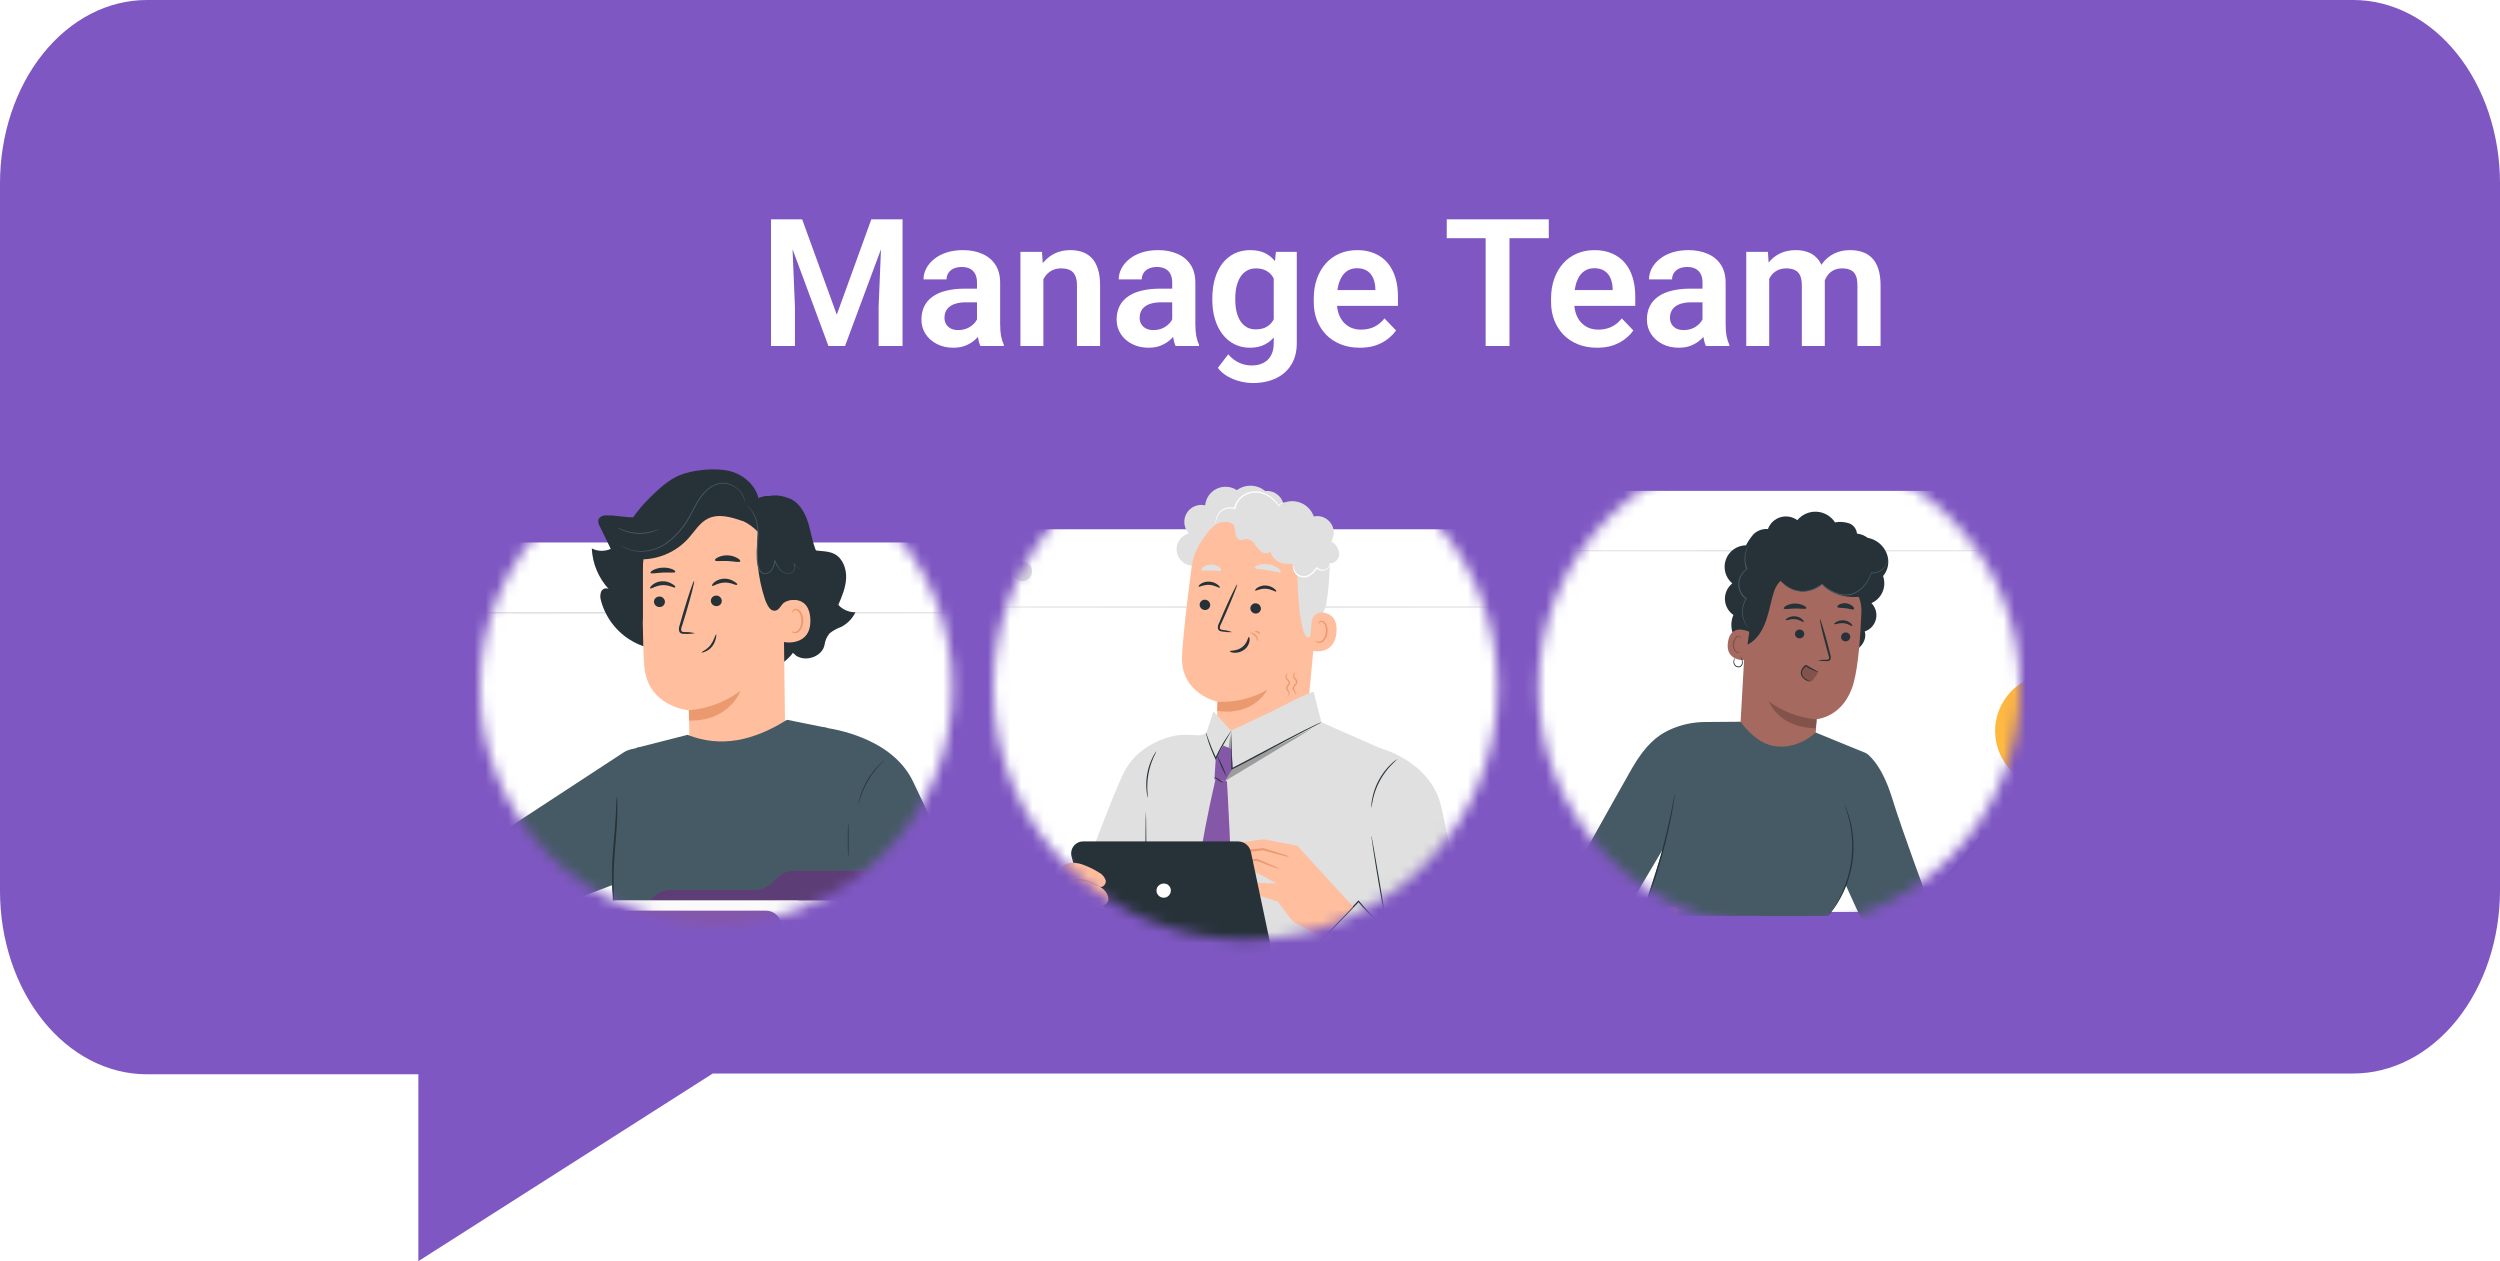 <svg width="224" height="113" viewBox="0 0 224 113" fill="none" xmlns="http://www.w3.org/2000/svg">
<path d="M210.848 0H13.152C9.664 0 6.319 1.731 3.852 4.811C1.386 7.892 0 12.07 0 16.426V79.829C0 81.986 0.34 84.122 1.001 86.115C1.662 88.108 2.631 89.919 3.852 91.444C5.073 92.969 6.523 94.179 8.119 95.005C9.714 95.83 11.425 96.255 13.152 96.255H37.485V113L63.862 96.187H210.848C214.336 96.187 217.682 94.456 220.148 91.376C222.614 88.295 224 84.117 224 79.761V16.426C224 12.07 222.614 7.892 220.148 4.811C217.682 1.731 214.336 0 210.848 0Z" fill="#7E57C2"/>
<path d="M70.019 19.652H71.874L74.976 28.194L78.07 19.652H79.933L75.716 31H74.228L70.019 19.652ZM69.083 19.652H70.9L71.227 27.5V31H69.083V19.652ZM79.044 19.652H80.868V31H78.725V27.5L79.044 19.652ZM87.54 29.207V25.318C87.54 25.032 87.491 24.785 87.392 24.578C87.293 24.37 87.143 24.209 86.94 24.094C86.737 23.98 86.48 23.923 86.168 23.923C85.893 23.923 85.651 23.97 85.444 24.063C85.241 24.157 85.085 24.289 84.976 24.461C84.867 24.627 84.812 24.819 84.812 25.037H82.747C82.747 24.689 82.83 24.359 82.996 24.047C83.162 23.731 83.399 23.45 83.705 23.206C84.017 22.956 84.389 22.762 84.82 22.621C85.256 22.481 85.745 22.411 86.285 22.411C86.924 22.411 87.493 22.52 87.992 22.738C88.496 22.951 88.891 23.273 89.177 23.705C89.468 24.136 89.613 24.679 89.613 25.334V29.012C89.613 29.433 89.639 29.794 89.691 30.096C89.749 30.392 89.832 30.649 89.941 30.867V31H87.844C87.745 30.787 87.67 30.517 87.618 30.189C87.566 29.857 87.54 29.529 87.54 29.207ZM87.829 25.864L87.844 27.087H86.543C86.22 27.087 85.937 27.121 85.693 27.189C85.449 27.251 85.249 27.345 85.093 27.469C84.937 27.589 84.82 27.734 84.742 27.906C84.664 28.072 84.625 28.262 84.625 28.475C84.625 28.683 84.672 28.87 84.765 29.036C84.864 29.202 85.004 29.335 85.186 29.433C85.373 29.527 85.592 29.574 85.841 29.574C86.205 29.574 86.522 29.501 86.792 29.355C87.062 29.205 87.272 29.023 87.423 28.81C87.574 28.597 87.654 28.394 87.665 28.202L88.257 29.09C88.184 29.303 88.075 29.529 87.93 29.768C87.784 30.008 87.597 30.231 87.369 30.439C87.14 30.647 86.865 30.818 86.543 30.953C86.22 31.088 85.846 31.156 85.42 31.156C84.874 31.156 84.386 31.047 83.955 30.828C83.523 30.61 83.183 30.311 82.934 29.932C82.684 29.553 82.56 29.122 82.56 28.638C82.56 28.192 82.643 27.797 82.809 27.454C82.975 27.111 83.222 26.822 83.549 26.588C83.877 26.349 84.282 26.17 84.765 26.051C85.254 25.926 85.812 25.864 86.441 25.864H87.829ZM93.487 24.367V31H91.429V22.567H93.362L93.487 24.367ZM93.16 26.479H92.552C92.557 25.866 92.64 25.31 92.801 24.811C92.962 24.313 93.188 23.884 93.479 23.525C93.775 23.167 94.126 22.891 94.531 22.699C94.937 22.507 95.389 22.411 95.888 22.411C96.293 22.411 96.659 22.468 96.987 22.582C97.314 22.697 97.595 22.878 97.829 23.128C98.067 23.377 98.249 23.705 98.374 24.11C98.504 24.51 98.569 25.004 98.569 25.591V31H96.496V25.575C96.496 25.191 96.439 24.887 96.324 24.663C96.215 24.44 96.054 24.281 95.841 24.188C95.633 24.094 95.376 24.047 95.069 24.047C94.752 24.047 94.474 24.113 94.235 24.242C94.001 24.367 93.804 24.541 93.643 24.765C93.487 24.988 93.368 25.245 93.284 25.536C93.201 25.827 93.16 26.142 93.16 26.479ZM105.03 29.207V25.318C105.03 25.032 104.981 24.785 104.882 24.578C104.784 24.37 104.633 24.209 104.43 24.094C104.228 23.98 103.97 23.923 103.659 23.923C103.383 23.923 103.142 23.97 102.934 24.063C102.731 24.157 102.575 24.289 102.466 24.461C102.357 24.627 102.302 24.819 102.302 25.037H100.237C100.237 24.689 100.32 24.359 100.486 24.047C100.653 23.731 100.889 23.45 101.196 23.206C101.507 22.956 101.879 22.762 102.31 22.621C102.747 22.481 103.235 22.411 103.776 22.411C104.415 22.411 104.984 22.52 105.482 22.738C105.986 22.951 106.381 23.273 106.667 23.705C106.958 24.136 107.104 24.679 107.104 25.334V29.012C107.104 29.433 107.13 29.794 107.182 30.096C107.239 30.392 107.322 30.649 107.431 30.867V31H105.334C105.236 30.787 105.16 30.517 105.108 30.189C105.056 29.857 105.03 29.529 105.03 29.207ZM105.319 25.864L105.334 27.087H104.033C103.711 27.087 103.427 27.121 103.183 27.189C102.939 27.251 102.739 27.345 102.583 27.469C102.427 27.589 102.31 27.734 102.232 27.906C102.154 28.072 102.115 28.262 102.115 28.475C102.115 28.683 102.162 28.87 102.256 29.036C102.354 29.202 102.495 29.335 102.677 29.433C102.864 29.527 103.082 29.574 103.331 29.574C103.695 29.574 104.012 29.501 104.282 29.355C104.552 29.205 104.763 29.023 104.913 28.81C105.064 28.597 105.145 28.394 105.155 28.202L105.747 29.09C105.675 29.303 105.566 29.529 105.42 29.768C105.275 30.008 105.088 30.231 104.859 30.439C104.63 30.647 104.355 30.818 104.033 30.953C103.711 31.088 103.336 31.156 102.91 31.156C102.365 31.156 101.876 31.047 101.445 30.828C101.014 30.61 100.673 30.311 100.424 29.932C100.175 29.553 100.05 29.122 100.05 28.638C100.05 28.192 100.133 27.797 100.299 27.454C100.466 27.111 100.712 26.822 101.04 26.588C101.367 26.349 101.772 26.17 102.256 26.051C102.744 25.926 103.303 25.864 103.931 25.864H105.319ZM114.321 22.567H116.192V30.743C116.192 31.507 116.025 32.154 115.693 32.684C115.366 33.219 114.906 33.624 114.313 33.9C113.721 34.18 113.032 34.32 112.248 34.32C111.91 34.32 111.544 34.274 111.149 34.18C110.759 34.087 110.382 33.938 110.019 33.736C109.66 33.538 109.361 33.281 109.122 32.964L110.05 31.748C110.33 32.076 110.647 32.322 111.001 32.489C111.354 32.66 111.736 32.746 112.147 32.746C112.562 32.746 112.916 32.668 113.207 32.512C113.503 32.361 113.729 32.138 113.885 31.842C114.046 31.551 114.126 31.192 114.126 30.766V24.492L114.321 22.567ZM108.624 26.885V26.721C108.624 26.077 108.701 25.492 108.857 24.967C109.013 24.437 109.237 23.983 109.528 23.603C109.824 23.224 110.18 22.93 110.595 22.723C111.016 22.515 111.489 22.411 112.014 22.411C112.57 22.411 113.038 22.512 113.417 22.715C113.801 22.917 114.118 23.206 114.368 23.58C114.622 23.954 114.82 24.398 114.96 24.913C115.106 25.422 115.217 25.983 115.295 26.596V27.041C115.223 27.638 115.106 28.186 114.945 28.685C114.789 29.184 114.581 29.62 114.321 29.994C114.061 30.363 113.739 30.649 113.355 30.852C112.97 31.055 112.518 31.156 111.998 31.156C111.479 31.156 111.011 31.049 110.595 30.836C110.18 30.623 109.824 30.325 109.528 29.94C109.237 29.555 109.013 29.103 108.857 28.584C108.701 28.064 108.624 27.498 108.624 26.885ZM110.681 26.721V26.885C110.681 27.248 110.718 27.589 110.79 27.906C110.863 28.223 110.975 28.503 111.125 28.747C111.276 28.986 111.466 29.174 111.694 29.309C111.923 29.444 112.196 29.511 112.513 29.511C112.939 29.511 113.287 29.423 113.557 29.246C113.833 29.064 114.04 28.818 114.181 28.506C114.326 28.189 114.42 27.833 114.461 27.438V26.214C114.435 25.903 114.378 25.614 114.29 25.349C114.207 25.084 114.09 24.856 113.939 24.663C113.788 24.471 113.596 24.32 113.362 24.211C113.129 24.102 112.851 24.047 112.528 24.047C112.217 24.047 111.944 24.118 111.71 24.258C111.476 24.393 111.284 24.583 111.133 24.827C110.983 25.071 110.868 25.354 110.79 25.677C110.718 25.999 110.681 26.347 110.681 26.721ZM121.835 31.156C121.196 31.156 120.621 31.052 120.112 30.844C119.603 30.636 119.169 30.348 118.811 29.979C118.457 29.605 118.184 29.171 117.992 28.677C117.805 28.178 117.712 27.643 117.712 27.072V26.76C117.712 26.11 117.805 25.521 117.992 24.991C118.179 24.455 118.444 23.996 118.787 23.611C119.13 23.227 119.541 22.93 120.019 22.723C120.497 22.515 121.024 22.411 121.601 22.411C122.198 22.411 122.726 22.512 123.183 22.715C123.64 22.912 124.022 23.193 124.329 23.556C124.635 23.92 124.867 24.357 125.023 24.866C125.178 25.37 125.256 25.929 125.256 26.542V27.407H118.647V25.988H123.23V25.832C123.219 25.505 123.157 25.206 123.043 24.936C122.929 24.661 122.752 24.442 122.513 24.281C122.274 24.115 121.965 24.032 121.585 24.032C121.279 24.032 121.011 24.099 120.783 24.235C120.559 24.364 120.372 24.552 120.221 24.796C120.076 25.035 119.967 25.321 119.894 25.653C119.821 25.986 119.785 26.355 119.785 26.76V27.072C119.785 27.425 119.832 27.752 119.925 28.054C120.024 28.355 120.167 28.618 120.354 28.841C120.546 29.059 120.775 29.231 121.04 29.355C121.31 29.475 121.616 29.535 121.959 29.535C122.391 29.535 122.78 29.451 123.129 29.285C123.482 29.114 123.788 28.862 124.048 28.529L125.085 29.605C124.908 29.865 124.669 30.114 124.368 30.353C124.072 30.592 123.713 30.787 123.292 30.938C122.871 31.083 122.386 31.156 121.835 31.156ZM135.249 19.652V31H133.113V19.652H135.249ZM138.772 19.652V21.343H129.629V19.652H138.772ZM143.097 31.156C142.458 31.156 141.884 31.052 141.375 30.844C140.866 30.636 140.432 30.348 140.073 29.979C139.72 29.605 139.447 29.171 139.255 28.677C139.068 28.178 138.974 27.643 138.974 27.072V26.76C138.974 26.11 139.068 25.521 139.255 24.991C139.442 24.455 139.707 23.996 140.05 23.611C140.393 23.227 140.803 22.93 141.281 22.723C141.759 22.515 142.287 22.411 142.864 22.411C143.461 22.411 143.989 22.512 144.446 22.715C144.903 22.912 145.285 23.193 145.592 23.556C145.898 23.92 146.129 24.357 146.285 24.866C146.441 25.37 146.519 25.929 146.519 26.542V27.407H139.91V25.988H144.493V25.832C144.482 25.505 144.42 25.206 144.305 24.936C144.191 24.661 144.014 24.442 143.775 24.281C143.536 24.115 143.227 24.032 142.848 24.032C142.541 24.032 142.274 24.099 142.045 24.235C141.822 24.364 141.635 24.552 141.484 24.796C141.338 25.035 141.229 25.321 141.157 25.653C141.084 25.986 141.047 26.355 141.047 26.76V27.072C141.047 27.425 141.094 27.752 141.188 28.054C141.287 28.355 141.429 28.618 141.616 28.841C141.809 29.059 142.037 29.231 142.302 29.355C142.573 29.475 142.879 29.535 143.222 29.535C143.653 29.535 144.043 29.451 144.391 29.285C144.745 29.114 145.051 28.862 145.311 28.529L146.348 29.605C146.171 29.865 145.932 30.114 145.63 30.353C145.334 30.592 144.976 30.787 144.555 30.938C144.134 31.083 143.648 31.156 143.097 31.156ZM152.544 29.207V25.318C152.544 25.032 152.495 24.785 152.396 24.578C152.297 24.37 152.146 24.209 151.944 24.094C151.741 23.98 151.484 23.923 151.172 23.923C150.897 23.923 150.655 23.97 150.447 24.063C150.245 24.157 150.089 24.289 149.98 24.461C149.871 24.627 149.816 24.819 149.816 25.037H147.751C147.751 24.689 147.834 24.359 148 24.047C148.166 23.731 148.403 23.45 148.709 23.206C149.021 22.956 149.393 22.762 149.824 22.621C150.26 22.481 150.749 22.411 151.289 22.411C151.928 22.411 152.497 22.52 152.996 22.738C153.5 22.951 153.895 23.273 154.181 23.705C154.472 24.136 154.617 24.679 154.617 25.334V29.012C154.617 29.433 154.643 29.794 154.695 30.096C154.752 30.392 154.835 30.649 154.945 30.867V31H152.848C152.749 30.787 152.674 30.517 152.622 30.189C152.57 29.857 152.544 29.529 152.544 29.207ZM152.832 25.864L152.848 27.087H151.546C151.224 27.087 150.941 27.121 150.697 27.189C150.453 27.251 150.252 27.345 150.097 27.469C149.941 27.589 149.824 27.734 149.746 27.906C149.668 28.072 149.629 28.262 149.629 28.475C149.629 28.683 149.676 28.87 149.769 29.036C149.868 29.202 150.008 29.335 150.19 29.433C150.377 29.527 150.595 29.574 150.845 29.574C151.209 29.574 151.526 29.501 151.796 29.355C152.066 29.205 152.276 29.023 152.427 28.81C152.578 28.597 152.658 28.394 152.669 28.202L153.261 29.09C153.188 29.303 153.079 29.529 152.934 29.768C152.788 30.008 152.601 30.231 152.373 30.439C152.144 30.647 151.868 30.818 151.546 30.953C151.224 31.088 150.85 31.156 150.424 31.156C149.878 31.156 149.39 31.047 148.959 30.828C148.527 30.61 148.187 30.311 147.938 29.932C147.688 29.553 147.563 29.122 147.563 28.638C147.563 28.192 147.647 27.797 147.813 27.454C147.979 27.111 148.226 26.822 148.553 26.588C148.881 26.349 149.286 26.17 149.769 26.051C150.258 25.926 150.816 25.864 151.445 25.864H152.832ZM158.522 24.297V31H156.464V22.567H158.405L158.522 24.297ZM158.218 26.479H157.587C157.587 25.892 157.657 25.352 157.797 24.858C157.943 24.364 158.156 23.936 158.436 23.572C158.717 23.203 159.063 22.917 159.473 22.715C159.889 22.512 160.369 22.411 160.915 22.411C161.294 22.411 161.642 22.468 161.959 22.582C162.276 22.691 162.549 22.865 162.778 23.104C163.012 23.338 163.191 23.645 163.316 24.024C163.44 24.398 163.503 24.848 163.503 25.373V31H161.445V25.583C161.445 25.188 161.388 24.879 161.274 24.655C161.164 24.432 161.006 24.276 160.798 24.188C160.59 24.094 160.341 24.047 160.05 24.047C159.728 24.047 159.45 24.113 159.216 24.242C158.987 24.367 158.798 24.541 158.647 24.765C158.501 24.988 158.392 25.245 158.319 25.536C158.252 25.827 158.218 26.142 158.218 26.479ZM163.347 26.097L162.497 26.253C162.502 25.723 162.575 25.227 162.715 24.765C162.856 24.297 163.061 23.889 163.331 23.541C163.607 23.188 163.947 22.912 164.352 22.715C164.763 22.512 165.236 22.411 165.771 22.411C166.186 22.411 166.561 22.471 166.893 22.59C167.231 22.704 167.519 22.889 167.758 23.143C167.997 23.393 168.179 23.718 168.304 24.118C168.434 24.518 168.499 25.006 168.499 25.583V31H166.425V25.575C166.425 25.165 166.368 24.85 166.254 24.632C166.145 24.414 165.986 24.263 165.779 24.18C165.571 24.092 165.327 24.047 165.046 24.047C164.76 24.047 164.511 24.102 164.298 24.211C164.09 24.315 163.913 24.461 163.768 24.648C163.627 24.835 163.521 25.053 163.448 25.302C163.381 25.547 163.347 25.812 163.347 26.097Z" fill="white"/>
<mask id="mask0_2725_79066" style="mask-type:alpha" maskUnits="userSpaceOnUse" x="43" y="40" width="43" height="43">
<circle cx="64.168" cy="61.593" r="21.168" fill="#D9D9D9"/>
</mask>
<g mask="url(#mask0_2725_79066)">
<g filter="url(#filter0_dd_2725_79066)">
<path d="M88.284 47.831H28.928C26.787 47.831 25.051 49.567 25.051 51.709V93.015C25.051 95.157 26.787 96.893 28.928 96.893H88.284C90.425 96.893 92.162 95.157 92.162 93.015V51.709C92.162 49.567 90.425 47.831 88.284 47.831Z" fill="white"/>
</g>
<path d="M93.01 54.906C93.01 54.947 78.017 54.983 59.529 54.983C41.04 54.983 26.047 54.947 26.047 54.906C26.047 54.864 41.035 54.829 59.529 54.829C78.023 54.829 93.01 54.864 93.01 54.906Z" fill="#E0E0E0"/>
<path d="M75.113 54.198C75.446 53.425 75.782 52.629 75.814 51.782C75.847 50.936 75.499 50.013 74.767 49.638C74.095 49.284 73.266 49.45 72.55 49.196C71.665 48.88 71.111 47.99 70.718 47.117C70.326 46.244 70.872 45.937 70.208 45.244C69.323 44.359 68.757 44.215 67.645 44.763C66.846 44.197 64.065 43.171 63.263 43.144C62.083 43.109 60.721 43.203 59.889 44.056C59.246 44.716 58.836 45.56 58.046 46.035C56.958 46.689 55.572 46.132 54.303 46.179C54.173 46.168 54.042 46.192 53.924 46.249C53.806 46.306 53.706 46.394 53.634 46.503C53.605 46.611 53.599 46.724 53.616 46.834C53.634 46.945 53.675 47.05 53.737 47.143L54.722 49.178C54.454 49.301 54.162 49.361 53.868 49.353C53.574 49.346 53.285 49.272 53.023 49.137C53.085 50.486 53.618 51.771 54.531 52.767C54.47 52.737 54.403 52.719 54.335 52.716C54.267 52.713 54.199 52.724 54.136 52.748C54.072 52.773 54.014 52.81 53.966 52.858C53.918 52.906 53.88 52.964 53.855 53.027C53.764 53.29 53.764 53.575 53.855 53.838C54.077 54.658 54.473 55.421 55.016 56.075C55.558 56.73 56.234 57.26 56.999 57.631C57.764 58.002 58.599 58.204 59.449 58.224C60.298 58.244 61.142 58.082 61.924 57.748L68.919 58.276C69.014 58.547 69.174 58.79 69.384 58.986C69.594 59.181 69.849 59.322 70.126 59.397C70.907 58.807 71.034 58.492 71.034 58.492C71.515 58.849 71.137 58.669 71.515 58.849C72.382 59.261 73.665 58.772 73.874 57.804C73.922 57.412 74.083 57.042 74.337 56.74C74.647 56.497 74.995 56.306 75.366 56.174C75.925 55.888 76.375 55.427 76.646 54.861C76.358 54.864 76.073 54.806 75.809 54.692C75.545 54.577 75.308 54.409 75.113 54.198Z" fill="#263238"/>
<path d="M70.168 51.199L70.348 65.649C70.377 68.103 69.92 71.716 66.036 71.589C62.674 71.223 61.781 68.05 61.757 65.75C61.757 64.662 61.73 63.756 61.721 63.644C61.721 63.644 58.041 63.349 57.731 59.707C57.581 57.952 57.566 54.307 57.593 51.013C57.604 49.305 58.259 47.664 59.428 46.418C60.596 45.172 62.191 44.413 63.895 44.292L64.246 44.265C68.047 44.2 70.218 47.388 70.168 51.199Z" fill="#FFBE9D"/>
<path d="M61.719 63.635C63.399 63.508 65.008 62.902 66.355 61.889C66.355 61.889 65.393 64.629 61.739 64.567L61.719 63.635Z" fill="#EB996E"/>
<path d="M63.803 52.493C63.874 52.567 64.295 52.228 64.903 52.198C65.51 52.169 65.968 52.493 66.032 52.402C66.097 52.31 65.988 52.234 65.788 52.107C65.52 51.928 65.204 51.839 64.882 51.85C64.56 51.857 64.25 51.969 63.998 52.169C63.826 52.322 63.767 52.461 63.803 52.493Z" fill="#263238"/>
<path d="M63.692 53.847C63.699 53.975 63.757 54.095 63.852 54.181C63.948 54.267 64.073 54.312 64.202 54.307C64.264 54.308 64.327 54.296 64.385 54.272C64.443 54.248 64.495 54.213 64.539 54.168C64.583 54.124 64.618 54.071 64.641 54.012C64.664 53.954 64.675 53.892 64.674 53.829C64.67 53.765 64.654 53.702 64.626 53.644C64.599 53.586 64.56 53.533 64.512 53.49C64.464 53.447 64.408 53.414 64.347 53.393C64.286 53.372 64.222 53.362 64.157 53.366C64.095 53.366 64.034 53.379 63.976 53.404C63.919 53.428 63.867 53.464 63.824 53.508C63.78 53.553 63.746 53.606 63.724 53.664C63.701 53.722 63.69 53.784 63.692 53.847Z" fill="#263238"/>
<path d="M62.278 56.728C61.976 56.66 61.668 56.627 61.358 56.631C61.214 56.631 61.063 56.61 61.045 56.513C61.022 56.366 61.045 56.215 61.11 56.082L61.453 54.965C61.924 53.375 62.258 52.071 62.193 52.054C62.128 52.036 61.691 53.307 61.219 54.9C61.108 55.292 60.998 55.663 60.895 56.023C60.819 56.201 60.807 56.401 60.863 56.587C60.886 56.636 60.921 56.678 60.964 56.712C61.007 56.745 61.057 56.768 61.11 56.778C61.191 56.795 61.273 56.801 61.355 56.796C61.664 56.813 61.975 56.79 62.278 56.728Z" fill="#263238"/>
<path d="M64.063 50.202C64.122 50.337 64.608 50.237 65.192 50.267C65.776 50.296 66.257 50.426 66.325 50.296C66.354 50.234 66.263 50.11 66.065 50.001C65.803 49.855 65.511 49.772 65.211 49.759C64.911 49.747 64.613 49.806 64.34 49.93C64.136 50.022 64.036 50.14 64.063 50.202Z" fill="#263238"/>
<path d="M58.28 51.331C58.342 51.44 58.816 51.331 59.395 51.302C59.973 51.272 60.447 51.358 60.509 51.243C60.536 51.187 60.438 51.089 60.238 51.001C59.968 50.894 59.678 50.847 59.389 50.862C59.094 50.87 58.804 50.94 58.539 51.069C58.342 51.172 58.262 51.278 58.28 51.331Z" fill="#263238"/>
<path d="M70.059 53.915C70.118 53.885 72.503 52.995 72.607 55.487C72.71 57.979 70.185 57.569 70.177 57.498C70.168 57.427 70.059 53.915 70.059 53.915Z" fill="#FFBE9D"/>
<path d="M70.904 56.531C70.904 56.531 70.949 56.557 71.025 56.59C71.129 56.631 71.246 56.631 71.35 56.59C71.609 56.48 71.813 56.053 71.807 55.605C71.805 55.391 71.754 55.18 71.659 54.988C71.633 54.911 71.589 54.842 71.53 54.786C71.471 54.73 71.399 54.689 71.32 54.667C71.27 54.656 71.217 54.663 71.171 54.686C71.126 54.71 71.09 54.749 71.07 54.797C71.037 54.867 71.055 54.917 71.043 54.92C71.031 54.923 70.987 54.882 71.002 54.779C71.013 54.715 71.047 54.658 71.096 54.617C71.129 54.59 71.166 54.569 71.207 54.557C71.247 54.545 71.29 54.541 71.332 54.546C71.436 54.56 71.534 54.601 71.616 54.665C71.698 54.73 71.762 54.815 71.801 54.911C71.917 55.123 71.979 55.36 71.981 55.602C71.981 56.103 71.748 56.584 71.391 56.705C71.325 56.727 71.255 56.734 71.186 56.725C71.117 56.717 71.051 56.692 70.993 56.654C70.913 56.581 70.896 56.531 70.904 56.531Z" fill="#EB996E"/>
<path d="M62.864 58.456C62.838 58.392 63.324 58.247 63.669 57.787C63.813 57.587 63.929 57.369 64.014 57.138C64.088 56.955 64.141 56.843 64.168 56.843C64.194 56.843 64.189 56.973 64.147 57.171C64.095 57.434 63.985 57.683 63.826 57.899C63.663 58.117 63.444 58.285 63.192 58.386C63 58.471 62.87 58.477 62.864 58.456Z" fill="#263238"/>
<path d="M73.376 49.88C72.857 48.995 72.736 47.951 72.45 46.969C72.164 45.987 71.621 44.973 70.66 44.628H70.636C69.772 44.28 68.708 44.274 68 44.872C67.823 43.578 66.688 42.551 65.422 42.218C64.157 41.885 62.128 42.083 60.916 42.572C59.978 42.95 59.073 43.722 57.967 44.858C57.502 45.336 57.077 45.852 56.696 46.4L55.605 49.812C55.485 49.898 55.381 50.002 55.295 50.122C55.208 50.249 55.17 50.403 55.188 50.556C55.206 50.709 55.278 50.851 55.392 50.955C55.505 51.059 55.653 51.118 55.807 51.123C55.961 51.127 56.111 51.075 56.23 50.977C56.342 51.169 56.428 51.364 56.525 51.567L56.542 51.602C56.598 51.727 56.66 51.848 56.728 51.965L57.578 55.719C57.634 54.696 57.557 51.136 57.61 50.116C58.38 50.093 59.137 49.915 59.837 49.592C60.536 49.269 61.163 48.809 61.68 48.237C62.237 47.618 62.677 46.843 63.426 46.468C64.39 45.99 65.537 46.338 66.555 46.692L66.511 46.654C67.041 46.899 67.519 47.243 67.92 47.668C67.691 49.691 67.9 51.739 68.534 53.673C68.628 53.968 68.888 54.557 69.174 54.672C69.734 54.888 69.885 54.319 70.221 54.015C70.519 53.811 70.882 53.722 71.241 53.764C71.52 52.916 71.748 52.053 71.925 51.178C72.264 51.282 72.623 51.306 72.972 51.248C72.863 50.992 72.757 50.735 72.648 50.476C72.782 50.574 72.934 50.643 73.096 50.679C73.177 50.696 73.262 50.687 73.338 50.654C73.414 50.621 73.478 50.565 73.521 50.493C73.612 50.284 73.485 50.063 73.376 49.88Z" fill="#263238"/>
<path d="M66.859 45.303C66.988 45.406 67.109 45.517 67.222 45.636C67.51 45.983 67.704 46.399 67.782 46.842C67.843 47.147 67.874 47.458 67.874 47.769C67.874 48.102 67.847 48.462 67.824 48.839C67.788 49.231 67.78 49.625 67.797 50.019C67.808 50.231 67.835 50.442 67.877 50.65C67.91 50.872 67.998 51.081 68.133 51.26C68.197 51.331 68.278 51.383 68.367 51.413C68.457 51.443 68.553 51.45 68.647 51.431C68.825 51.398 68.988 51.307 69.11 51.172C69.307 50.904 69.431 50.589 69.469 50.258H69.393C69.503 50.532 69.652 50.789 69.835 51.021C70.013 51.235 70.267 51.372 70.543 51.405C70.671 51.418 70.801 51.396 70.917 51.34C71.026 51.285 71.114 51.197 71.171 51.089C71.226 50.991 71.252 50.88 71.248 50.768C71.247 50.659 71.206 50.554 71.133 50.473L71.094 50.505C71.309 50.756 71.576 50.957 71.876 51.095C71.956 51.143 72.038 51.185 72.124 51.222C72.151 51.233 72.18 51.24 72.209 51.243C72.183 51.227 72.156 51.215 72.127 51.207C72.073 51.187 71.994 51.154 71.894 51.104C71.606 50.959 71.349 50.759 71.139 50.514L71.1 50.55C71.16 50.626 71.194 50.719 71.198 50.816C71.203 50.912 71.177 51.008 71.124 51.089C71.07 51.184 70.99 51.261 70.894 51.31C70.788 51.36 70.671 51.38 70.555 51.366C70.297 51.333 70.061 51.202 69.897 51.001C69.719 50.767 69.575 50.509 69.469 50.234L69.416 50.116L69.393 50.243C69.36 50.562 69.245 50.866 69.059 51.127C68.951 51.248 68.806 51.33 68.647 51.361C68.567 51.376 68.485 51.37 68.409 51.344C68.332 51.318 68.264 51.273 68.21 51.213C68.083 51.047 68 50.851 67.971 50.644C67.929 50.441 67.902 50.235 67.892 50.028C67.875 49.634 67.882 49.24 67.912 48.848C67.936 48.47 67.962 48.111 67.957 47.771C67.954 47.456 67.92 47.142 67.853 46.834C67.768 46.383 67.565 45.964 67.263 45.618C67.148 45.491 67.011 45.384 66.859 45.303Z" fill="#455A64"/>
<path d="M55.605 48.842L55.635 48.866L55.726 48.934C55.776 48.968 55.827 49.001 55.88 49.031C55.951 49.073 56.025 49.112 56.101 49.146C56.588 49.368 57.124 49.465 57.658 49.426C58.452 49.375 59.215 49.094 59.852 48.618C60.623 48.03 61.264 47.29 61.737 46.444C62.002 46.005 62.218 45.56 62.456 45.135C62.675 44.729 62.95 44.357 63.273 44.029C63.564 43.732 63.925 43.513 64.323 43.392C64.502 43.341 64.689 43.32 64.875 43.33C65.047 43.339 65.218 43.372 65.382 43.428C65.664 43.523 65.922 43.678 66.14 43.882C66.304 44.037 66.442 44.217 66.55 44.415C66.634 44.589 66.696 44.772 66.736 44.961C66.736 44.961 66.736 44.946 66.736 44.923C66.736 44.899 66.736 44.855 66.736 44.811C66.705 44.669 66.659 44.532 66.597 44.401C66.486 44.194 66.34 44.008 66.166 43.849C65.946 43.636 65.683 43.472 65.394 43.368C65.225 43.311 65.05 43.275 64.872 43.262C64.678 43.253 64.484 43.273 64.297 43.324C63.887 43.447 63.515 43.67 63.214 43.973C62.885 44.305 62.605 44.682 62.383 45.094C62.144 45.516 61.928 45.978 61.666 46.4C61.197 47.235 60.565 47.967 59.808 48.553C59.183 49.025 58.436 49.307 57.655 49.367C57.129 49.41 56.601 49.324 56.116 49.116C55.941 49.033 55.771 48.942 55.605 48.842Z" fill="#455A64"/>
<path d="M55.277 47.243C55.317 47.279 55.36 47.31 55.407 47.335C55.531 47.409 55.66 47.474 55.793 47.529C55.992 47.614 56.197 47.681 56.407 47.73C56.921 47.851 57.455 47.868 57.976 47.78C58.187 47.745 58.396 47.692 58.598 47.621C58.734 47.572 58.867 47.515 58.996 47.45C59.044 47.426 59.089 47.399 59.132 47.367C59.132 47.367 58.922 47.456 58.58 47.562C58.378 47.624 58.171 47.672 57.961 47.703C57.706 47.74 57.449 47.755 57.191 47.751C56.934 47.74 56.677 47.707 56.425 47.653C56.218 47.609 56.015 47.549 55.817 47.474C55.481 47.344 55.286 47.229 55.277 47.243Z" fill="#455A64"/>
<path d="M58.263 52.723C58.337 52.797 58.755 52.458 59.366 52.428C59.977 52.399 60.428 52.723 60.493 52.632C60.557 52.54 60.448 52.461 60.251 52.337C59.983 52.158 59.666 52.069 59.345 52.08C59.023 52.084 58.712 52.196 58.461 52.399C58.263 52.552 58.216 52.696 58.263 52.723Z" fill="#263238"/>
<path d="M58.594 53.929C58.602 54.057 58.66 54.177 58.755 54.263C58.851 54.349 58.976 54.394 59.104 54.389C59.167 54.39 59.229 54.378 59.287 54.355C59.346 54.331 59.398 54.296 59.443 54.251C59.487 54.206 59.522 54.154 59.545 54.095C59.569 54.037 59.58 53.974 59.579 53.912C59.571 53.783 59.514 53.663 59.418 53.576C59.323 53.489 59.197 53.444 59.069 53.449C59.006 53.449 58.944 53.461 58.886 53.485C58.828 53.51 58.775 53.545 58.731 53.59C58.687 53.635 58.652 53.688 58.628 53.746C58.605 53.804 58.593 53.867 58.594 53.929Z" fill="#263238"/>
<path d="M55.837 67.442L42.684 76.051L34.671 69.802L32.176 73.757C32.176 73.757 36.841 79.156 38.569 80.991C40.298 82.825 41.454 83.801 42.813 83.627C44.173 83.453 55.566 79.03 55.566 79.03L57.294 66.956L56.568 67.13C56.308 67.19 56.06 67.296 55.837 67.442Z" fill="#455A64"/>
<path d="M70.514 64.493C67.565 66.343 64.616 67.038 61.602 65.841L57.084 66.994L54.89 70.811C54.545 71.41 54.388 72.1 54.438 72.789L55.314 87.397L52.66 96.674L78.707 96.899L77.424 90.007L74.195 65.234L70.514 64.493Z" fill="#455A64"/>
<path d="M74.482 76.355L73.668 65.172C73.668 65.172 79.799 65.738 81.828 70.064C83.536 73.709 88.667 84.306 89.172 85.804C90.646 90.207 87.927 96.63 78.381 96.279L77.293 90.295L74.482 76.355Z" fill="#455A64"/>
<path d="M75.996 76.862C76.017 76.862 76.035 76.154 76.035 75.281C76.035 74.408 76.017 73.698 75.996 73.698C75.976 73.698 75.961 74.405 75.961 75.281C75.961 76.157 75.979 76.862 75.996 76.862Z" fill="#263238"/>
<path d="M76.898 72.102C76.924 72.046 76.943 71.986 76.954 71.925C76.984 71.81 77.034 71.63 77.102 71.444C77.276 70.921 77.504 70.416 77.783 69.94C78.063 69.464 78.393 69.019 78.768 68.613C78.91 68.457 79.031 68.318 79.116 68.25C79.163 68.21 79.205 68.166 79.243 68.118C79.19 68.148 79.141 68.186 79.099 68.23C78.969 68.338 78.846 68.455 78.73 68.578C77.948 69.379 77.373 70.358 77.052 71.43C77.001 71.59 76.96 71.754 76.928 71.919C76.913 71.979 76.903 72.04 76.898 72.102Z" fill="#263238"/>
<path d="M55.272 71.409C55.299 71.529 55.311 71.652 55.308 71.775C55.308 72.011 55.325 72.365 55.308 72.774C55.308 73.618 55.21 74.78 55.107 76.06C55.009 77.149 54.965 78.243 54.977 79.336C54.977 79.755 55.001 80.097 55.022 80.33C55.033 80.452 55.033 80.574 55.022 80.696C54.984 80.579 54.961 80.458 54.954 80.336C54.915 80.103 54.883 79.764 54.859 79.342C54.816 78.243 54.845 77.143 54.945 76.048C55.048 74.765 55.151 73.609 55.19 72.769C55.21 72.35 55.222 72.011 55.228 71.775C55.231 71.652 55.246 71.529 55.272 71.409Z" fill="#263238"/>
<path d="M74.776 96.78L81.176 81.339C81.471 80.634 81.102 80.062 80.356 80.062H79.07C78.545 80.062 78.185 79.767 78.153 79.321L78.109 78.755C78.076 78.301 77.716 78.012 77.191 78.012H71.06C70.526 78.037 70.021 78.261 69.645 78.64L69.146 79.121C68.769 79.499 68.264 79.722 67.731 79.746H59.939C59.542 79.769 59.158 79.899 58.83 80.124C58.502 80.35 58.242 80.66 58.078 81.023L51.734 96.78H74.776Z" fill="#8557A7"/>
<g opacity="0.3">
<path d="M74.776 96.781L81.176 81.339C81.471 80.634 81.102 80.062 80.356 80.062H79.07C78.545 80.062 78.185 79.767 78.153 79.322L78.109 78.755C78.076 78.301 77.716 78.012 77.191 78.012H71.06C70.526 78.037 70.021 78.261 69.645 78.64L69.146 79.121C68.769 79.499 68.264 79.722 67.731 79.746H59.939C59.542 79.769 59.158 79.9 58.83 80.125C58.502 80.35 58.242 80.661 58.078 81.023L51.734 96.781H74.776Z" fill="black"/>
</g>
<path d="M75.821 91.537L78.236 82.203C78.395 81.59 77.991 80.973 77.431 80.973H58.512C58.32 80.982 58.136 81.055 57.99 81.181C57.844 81.306 57.744 81.477 57.707 81.666L54.194 95.713C54.038 96.329 54.286 96.701 54.846 96.695H73.892C74.082 96.684 74.262 96.611 74.406 96.487C74.549 96.362 74.648 96.194 74.685 96.008L75.821 91.537Z" fill="#E0E0E0"/>
<path d="M74.516 96.344L75.546 81.648C75.554 81.525 75.537 81.401 75.496 81.285C75.454 81.168 75.389 81.061 75.305 80.971C75.221 80.881 75.119 80.808 75.005 80.759C74.892 80.71 74.77 80.684 74.646 80.684H55.043V96.344H74.516Z" fill="#EBEBEB"/>
<path d="M74.73 96.695L72.415 81.542C72.36 81.301 72.224 81.085 72.03 80.931C71.836 80.777 71.595 80.694 71.348 80.696H51.503C51.325 80.694 51.149 80.737 50.991 80.82C50.833 80.903 50.699 81.024 50.6 81.172C50.5 81.32 50.44 81.49 50.423 81.668C50.406 81.845 50.434 82.024 50.503 82.188L54.785 96.049L74.73 96.695Z" fill="#FAFAFA"/>
<path d="M74.778 96.772L69.968 82.583C69.876 82.299 69.698 82.051 69.458 81.873C69.217 81.696 68.927 81.599 68.629 81.595H48.174C48.017 81.6 47.864 81.642 47.727 81.718C47.589 81.793 47.471 81.899 47.383 82.028C47.294 82.158 47.237 82.306 47.216 82.461C47.195 82.616 47.211 82.774 47.262 82.922L51.736 96.783L74.778 96.772Z" fill="#8557A7"/>
</g>
<mask id="mask1_2725_79066" style="mask-type:alpha" maskUnits="userSpaceOnUse" x="89" y="39" width="46" height="46">
<circle cx="111.593" cy="61.593" r="22.593" fill="#D9D9D9"/>
</mask>
<g mask="url(#mask1_2725_79066)">
<path d="M137.32 47.422H86.258C84.415 47.422 82.922 48.915 82.922 50.758V86.963C82.922 88.805 84.415 90.299 86.258 90.299H137.32C139.162 90.299 140.656 88.805 140.656 86.963V50.758C140.656 48.915 139.162 47.422 137.32 47.422Z" fill="white"/>
<path d="M141.47 54.389C141.47 54.427 128.574 54.458 112.667 54.458C96.759 54.458 83.863 54.427 83.863 54.389C83.863 54.351 96.757 54.323 112.667 54.323C128.577 54.323 141.47 54.354 141.47 54.389Z" fill="#E0E0E0"/>
<path d="M89.865 51.188C89.866 51.36 89.815 51.528 89.72 51.672C89.625 51.815 89.489 51.927 89.33 51.993C89.171 52.06 88.996 52.077 88.827 52.044C88.658 52.011 88.503 51.928 88.381 51.806C88.259 51.685 88.176 51.53 88.142 51.361C88.108 51.192 88.125 51.017 88.191 50.858C88.257 50.699 88.368 50.562 88.511 50.467C88.655 50.371 88.823 50.32 88.995 50.32C89.226 50.32 89.447 50.411 89.61 50.574C89.773 50.736 89.865 50.957 89.865 51.188Z" fill="#E0E0E0"/>
<path d="M92.483 51.188C92.483 51.36 92.433 51.528 92.337 51.672C92.242 51.815 92.106 51.927 91.947 51.993C91.787 52.06 91.612 52.077 91.443 52.044C91.274 52.01 91.119 51.927 90.997 51.805C90.875 51.684 90.792 51.528 90.759 51.359C90.725 51.19 90.743 51.015 90.809 50.856C90.875 50.697 90.987 50.561 91.13 50.465C91.274 50.37 91.443 50.319 91.615 50.32C91.845 50.32 92.066 50.411 92.228 50.574C92.391 50.737 92.483 50.957 92.483 51.188Z" fill="#E0E0E0"/>
<path d="M114.883 44.84C114.746 44.56 114.527 44.329 114.254 44.178C113.982 44.027 113.67 43.963 113.361 43.995C113.007 43.701 112.565 43.534 112.105 43.52C111.646 43.505 111.195 43.645 110.823 43.916C110.559 43.741 110.253 43.638 109.936 43.616C109.62 43.595 109.303 43.655 109.017 43.792C108.731 43.93 108.485 44.139 108.303 44.399C108.122 44.66 108.011 44.963 107.982 45.279C107.665 45.204 107.332 45.234 107.033 45.362C106.734 45.491 106.483 45.712 106.319 45.994C106.155 46.275 106.086 46.602 106.121 46.926C106.156 47.249 106.295 47.553 106.515 47.793C106.162 47.888 105.856 48.11 105.657 48.418C105.459 48.726 105.382 49.097 105.442 49.458C105.502 49.819 105.694 50.145 105.981 50.373C106.268 50.6 106.63 50.712 106.995 50.688L114.533 46.547C114.759 46.333 114.914 46.054 114.976 45.749C115.039 45.443 115.006 45.126 114.883 44.84Z" fill="#E0E0E0"/>
<path d="M106.757 50.883C106.961 49.326 107.743 47.903 108.948 46.896C110.154 45.889 111.694 45.372 113.262 45.449L113.584 45.464C117.063 45.842 118.686 49.016 118.212 52.474L117.131 64.066L117.073 64.627L108.954 65.842L109.114 62.881C109.114 62.881 105.785 62.194 105.91 58.837C105.968 57.218 106.364 53.89 106.757 50.883Z" fill="#FFBE9D"/>
<path d="M109.087 62.876C110.644 62.953 112.191 62.582 113.544 61.808C113.544 61.808 112.39 64.17 109.059 63.7L109.087 62.876Z" fill="#EB996E"/>
<path d="M107.489 54.146C107.481 54.27 107.523 54.393 107.604 54.488C107.686 54.583 107.801 54.642 107.926 54.653C107.986 54.66 108.047 54.655 108.105 54.638C108.163 54.621 108.218 54.593 108.265 54.555C108.312 54.517 108.351 54.47 108.38 54.417C108.409 54.364 108.427 54.305 108.433 54.245C108.441 54.12 108.4 53.996 108.319 53.901C108.237 53.807 108.121 53.748 107.997 53.737C107.936 53.73 107.875 53.735 107.817 53.752C107.759 53.769 107.705 53.797 107.657 53.835C107.61 53.873 107.571 53.92 107.542 53.974C107.513 54.027 107.495 54.085 107.489 54.146Z" fill="#263238"/>
<path d="M107.397 52.56C107.453 52.626 107.831 52.375 108.346 52.403C108.861 52.431 109.227 52.705 109.285 52.657C109.343 52.608 109.26 52.515 109.1 52.385C108.881 52.217 108.614 52.122 108.339 52.114C108.07 52.099 107.803 52.17 107.578 52.317C107.428 52.421 107.369 52.532 107.397 52.56Z" fill="#263238"/>
<path d="M112.032 54.465C112.025 54.59 112.067 54.713 112.149 54.808C112.231 54.903 112.346 54.962 112.471 54.973C112.592 54.986 112.714 54.95 112.809 54.873C112.904 54.797 112.965 54.686 112.978 54.564C112.986 54.44 112.945 54.317 112.863 54.222C112.782 54.127 112.666 54.068 112.542 54.057C112.482 54.05 112.421 54.056 112.362 54.072C112.304 54.089 112.25 54.118 112.202 54.156C112.155 54.194 112.116 54.24 112.086 54.294C112.057 54.347 112.039 54.405 112.032 54.465Z" fill="#263238"/>
<path d="M112.459 52.908C112.515 52.974 112.89 52.722 113.405 52.75C113.92 52.778 114.286 53.055 114.344 53.004C114.402 52.953 114.319 52.862 114.161 52.733C113.945 52.568 113.684 52.473 113.413 52.461C113.144 52.446 112.878 52.517 112.652 52.664C112.502 52.768 112.431 52.88 112.459 52.908Z" fill="#263238"/>
<path d="M110.397 56.637C110.13 56.538 109.851 56.473 109.568 56.444C109.436 56.424 109.314 56.391 109.296 56.3C109.291 56.163 109.328 56.029 109.403 55.914L109.842 54.932C110.453 53.532 110.902 52.38 110.856 52.355C110.811 52.329 110.258 53.446 109.646 54.846C109.499 55.191 109.357 55.521 109.225 55.836C109.136 55.989 109.102 56.168 109.131 56.343C109.148 56.39 109.175 56.433 109.21 56.468C109.246 56.504 109.289 56.53 109.337 56.546C109.408 56.569 109.482 56.584 109.557 56.589C109.834 56.639 110.116 56.655 110.397 56.637Z" fill="#263238"/>
<path d="M111.897 57.068C111.814 57.068 111.783 57.619 111.286 57.992C110.789 58.365 110.195 58.273 110.188 58.352C110.188 58.388 110.314 58.466 110.566 58.487C110.893 58.507 111.217 58.412 111.481 58.218C111.735 58.031 111.906 57.752 111.958 57.441C111.994 57.208 111.936 57.066 111.897 57.068Z" fill="#263238"/>
<path d="M112.428 50.883C112.471 51.025 112.988 50.985 113.59 51.086C114.191 51.188 114.67 51.378 114.759 51.259C114.797 51.2 114.719 51.063 114.528 50.919C114.273 50.739 113.981 50.621 113.673 50.571C113.366 50.521 113.051 50.542 112.752 50.632C112.526 50.711 112.41 50.815 112.428 50.883Z" fill="#E0E0E0"/>
<path d="M107.66 51.079C107.746 51.2 108.106 51.096 108.532 51.112C108.959 51.127 109.316 51.231 109.408 51.112C109.446 51.053 109.408 50.934 109.243 50.815C109.038 50.669 108.794 50.59 108.543 50.589C108.291 50.58 108.044 50.65 107.835 50.789C107.68 50.914 107.622 51.02 107.66 51.079Z" fill="#E0E0E0"/>
<path d="M107.16 49.363C107.16 49.363 108.147 47.306 109.19 46.867C110.458 46.334 110.905 47.706 112.09 47.438C113.275 47.169 114.472 46.659 115.621 47.62C116.89 48.673 116.233 49.338 116.24 50.83C116.268 56.876 117.283 58.636 117.74 55.812C117.788 55.503 118.663 55.305 118.859 53.988C119.112 52.291 119.277 50.223 118.958 48.995C118.686 47.96 118.141 47.219 117.136 46.397C115.548 45.078 113.285 44.949 111.742 45.027C110.2 45.106 107.15 46.727 107.16 49.363Z" fill="#E0E0E0"/>
<path d="M117.524 55.709C117.535 55.586 117.57 55.467 117.628 55.358C117.686 55.249 117.765 55.153 117.861 55.076C117.957 54.999 118.068 54.942 118.187 54.908C118.305 54.875 118.429 54.866 118.552 54.882C119.173 54.973 119.851 55.361 119.747 56.658C119.559 58.941 117.298 58.286 117.301 58.22C117.303 58.154 117.438 56.668 117.524 55.709Z" fill="#FFBE9D"/>
<path d="M117.87 57.393C117.87 57.393 117.908 57.426 117.971 57.462C118.063 57.51 118.171 57.521 118.271 57.492C118.524 57.424 118.753 57.056 118.798 56.645C118.82 56.449 118.798 56.25 118.732 56.064C118.717 55.991 118.684 55.922 118.636 55.865C118.588 55.807 118.527 55.763 118.458 55.734C118.412 55.715 118.361 55.714 118.314 55.731C118.267 55.748 118.228 55.781 118.205 55.825C118.169 55.886 118.179 55.932 118.167 55.934C118.154 55.937 118.121 55.894 118.146 55.8C118.163 55.744 118.199 55.696 118.248 55.663C118.315 55.621 118.396 55.608 118.473 55.625C118.566 55.651 118.651 55.7 118.719 55.768C118.787 55.836 118.836 55.92 118.862 56.013C118.943 56.219 118.973 56.442 118.948 56.663C118.895 57.122 118.623 57.535 118.286 57.604C118.223 57.616 118.158 57.614 118.095 57.598C118.033 57.582 117.975 57.553 117.925 57.513C117.87 57.449 117.862 57.398 117.87 57.393Z" fill="#EB996E"/>
<path d="M117.7 51.266C117.408 51.48 117.067 51.618 116.708 51.667C116.528 51.683 116.349 51.635 116.201 51.531C116.054 51.426 115.949 51.273 115.904 51.099C115.886 50.939 115.934 50.754 115.835 50.627C115.736 50.5 115.482 50.508 115.29 50.518C114.953 50.527 114.623 50.42 114.356 50.215C114.089 50.01 113.901 49.719 113.823 49.391C113.64 49.645 113.245 49.607 112.996 49.429C112.768 49.224 112.569 48.988 112.405 48.729C112.323 48.601 112.21 48.494 112.078 48.419C111.945 48.343 111.796 48.301 111.644 48.295C111.479 48.344 111.308 48.373 111.136 48.382C110.837 48.341 110.708 47.981 110.677 47.679C110.647 47.377 110.626 47.027 110.38 46.852C110.134 46.677 109.84 46.763 109.561 46.788C109.282 46.814 108.929 46.732 108.871 46.458C108.862 46.385 108.869 46.311 108.89 46.24C108.912 46.169 108.947 46.104 108.995 46.047C109.195 45.781 109.479 45.589 109.801 45.503C110.123 45.417 110.465 45.441 110.771 45.573C110.903 45.197 111.143 44.868 111.462 44.629C111.78 44.39 112.163 44.25 112.561 44.228C112.959 44.206 113.354 44.303 113.697 44.505C114.04 44.708 114.315 45.008 114.488 45.367C114.742 45.159 115.043 45.015 115.365 44.947C115.687 44.88 116.021 44.891 116.337 44.98C116.654 45.069 116.945 45.233 117.185 45.458C117.424 45.683 117.606 45.963 117.715 46.273C118 46.213 118.296 46.237 118.567 46.344C118.838 46.451 119.071 46.635 119.238 46.874C119.405 47.113 119.498 47.395 119.505 47.687C119.512 47.978 119.433 48.264 119.278 48.511C119.486 48.627 119.661 48.794 119.787 48.996C119.912 49.199 119.984 49.43 119.996 49.668C119.981 50.142 119.488 50.591 119.044 50.444C119.145 50.638 119.165 50.863 119.1 51.071C119.035 51.279 118.889 51.453 118.696 51.554C118.502 51.655 118.277 51.675 118.068 51.61C117.86 51.544 117.687 51.399 117.586 51.205" fill="#E0E0E0"/>
<path d="M119.211 50.452C119.217 50.532 119.205 50.611 119.176 50.686C119.148 50.76 119.104 50.828 119.046 50.883C118.927 51.025 118.758 51.115 118.574 51.137C118.457 51.15 118.339 51.137 118.227 51.099C118.116 51.061 118.014 50.998 117.93 50.916H118.026C117.896 51.124 117.732 51.309 117.542 51.464C117.414 51.57 117.268 51.651 117.111 51.703C116.96 51.751 116.8 51.758 116.646 51.723C116.516 51.706 116.39 51.66 116.279 51.589C116.168 51.518 116.074 51.424 116.004 51.312C115.919 51.162 115.864 50.996 115.842 50.825C115.829 50.764 115.829 50.701 115.842 50.64C115.842 50.64 115.867 50.7 115.9 50.815C115.94 50.973 116.004 51.123 116.091 51.261C116.171 51.363 116.272 51.447 116.386 51.507C116.501 51.568 116.627 51.604 116.756 51.614C116.885 51.623 117.015 51.606 117.137 51.563C117.259 51.52 117.371 51.452 117.466 51.363C117.645 51.218 117.801 51.047 117.93 50.855L117.973 50.789L118.026 50.845C118.097 50.916 118.183 50.971 118.277 51.007C118.371 51.041 118.472 51.056 118.572 51.048C118.732 51.035 118.883 50.965 118.996 50.85C119.094 50.734 119.167 50.598 119.211 50.452Z" fill="white"/>
<path d="M115.141 45C115.141 45 115.08 45.012 114.976 45.05C114.827 45.107 114.698 45.207 114.606 45.337L114.576 45.378L114.535 45.332C114.267 44.929 113.902 44.601 113.472 44.378C113.194 44.236 112.89 44.154 112.579 44.137C112.273 44.124 111.969 44.185 111.693 44.316C111.416 44.446 111.175 44.642 110.991 44.886C110.842 45.085 110.744 45.318 110.704 45.563L110.691 45.636L110.623 45.614C110.307 45.511 109.964 45.535 109.666 45.682C109.431 45.797 109.239 45.984 109.116 46.215C109.012 46.425 108.953 46.654 108.941 46.887C108.921 46.826 108.914 46.761 108.92 46.697C108.93 46.521 108.974 46.349 109.05 46.19C109.172 45.937 109.372 45.73 109.621 45.601C109.941 45.433 110.315 45.399 110.661 45.507L110.582 45.558C110.622 45.29 110.726 45.035 110.887 44.817C111.083 44.555 111.34 44.345 111.637 44.205C111.933 44.066 112.259 44.002 112.587 44.018C112.915 44.039 113.235 44.131 113.525 44.287C113.967 44.522 114.337 44.873 114.596 45.302H114.538C114.643 45.165 114.79 45.067 114.956 45.023C115.015 44.998 115.079 44.99 115.141 45Z" fill="white"/>
<path d="M112.672 57.441C112.634 57.441 112.631 57.188 112.446 56.987C112.261 56.787 112.03 56.734 112.035 56.696C112.04 56.658 112.101 56.663 112.203 56.696C112.338 56.73 112.458 56.807 112.548 56.914C112.639 57.018 112.695 57.149 112.708 57.287C112.713 57.381 112.687 57.444 112.672 57.441Z" fill="#EB996E"/>
<path d="M112.904 56.818C112.871 56.835 112.793 56.752 112.674 56.693C112.554 56.635 112.443 56.609 112.438 56.574C112.433 56.538 112.577 56.493 112.734 56.574C112.892 56.655 112.937 56.805 112.904 56.818Z" fill="#EB996E"/>
<path d="M115.373 62.33C115.373 62.33 115.408 62.315 115.439 62.272C115.458 62.243 115.47 62.209 115.473 62.174C115.475 62.139 115.469 62.103 115.454 62.072C115.421 61.983 115.319 61.902 115.256 61.749C115.238 61.707 115.23 61.661 115.233 61.614C115.235 61.568 115.248 61.523 115.271 61.483C115.32 61.416 115.372 61.353 115.428 61.293C115.616 61.075 115.104 60.894 115.175 60.605C115.187 60.511 115.235 60.424 115.309 60.364C115.365 60.329 115.401 60.324 115.406 60.331C115.328 60.406 115.279 60.506 115.269 60.613C115.271 60.668 115.287 60.722 115.314 60.77C115.342 60.818 115.38 60.859 115.426 60.889C115.488 60.944 115.537 61.012 115.571 61.087C115.59 61.134 115.596 61.186 115.589 61.237C115.581 61.287 115.56 61.334 115.527 61.374C115.474 61.43 115.423 61.488 115.375 61.549C115.361 61.573 115.353 61.6 115.351 61.627C115.348 61.655 115.353 61.683 115.363 61.709C115.401 61.823 115.5 61.922 115.533 62.039C115.549 62.085 115.552 62.136 115.54 62.184C115.529 62.233 115.503 62.276 115.467 62.31C115.416 62.33 115.37 62.33 115.373 62.33Z" fill="#EB996E"/>
<path d="M116.09 62.242C116.09 62.242 116.09 62.209 116.064 62.158C116.034 62.087 115.994 62.02 115.945 61.96C115.909 61.914 115.879 61.864 115.854 61.81C115.819 61.74 115.811 61.66 115.831 61.585C115.877 61.42 116.016 61.331 116.085 61.207C116.153 61.082 116.103 60.991 116.009 60.887C115.961 60.836 115.922 60.778 115.892 60.714C115.869 60.655 115.859 60.59 115.864 60.527C115.894 60.288 116.059 60.225 116.059 60.24C116.002 60.326 115.967 60.426 115.958 60.529C115.961 60.583 115.976 60.635 116 60.683C116.024 60.731 116.058 60.774 116.1 60.808C116.158 60.863 116.203 60.928 116.234 61.001C116.25 61.046 116.255 61.095 116.248 61.142C116.242 61.19 116.225 61.235 116.199 61.275C116.103 61.425 115.978 61.511 115.945 61.618C115.937 61.669 115.94 61.722 115.953 61.773C115.966 61.823 115.989 61.871 116.021 61.912C116.069 61.984 116.1 62.065 116.113 62.15C116.118 62.214 116.097 62.244 116.09 62.242Z" fill="#EB996E"/>
<path d="M121.729 80.76L124.774 83.693L123.79 78.083L129.967 76.13C129.967 76.13 131.606 83.827 131.893 85.649C132.4 88.914 131.776 93.559 128.732 93.887C125.434 94.239 122.95 90.992 121.374 88.858C120.159 87.219 118.195 84.355 118.195 84.355L121.747 80.76" fill="#E0E0E0"/>
<path d="M98.2 75.777C97.208 78.898 95.823 79.37 95.275 88.31C95.168 90.053 95.546 92.37 97.198 92.943C99.037 93.567 101.848 92.436 102.728 90.913V84.758L98.2 75.777Z" fill="#E0E0E0"/>
<path d="M96.707 79.37C96.758 79.184 99.807 70.885 100.779 69.069C101.944 66.897 104.384 65.936 105.907 65.842C107.429 65.748 123.666 67.042 123.666 67.042C123.666 67.042 128.218 68.186 129.139 72.304C130.293 77.469 131.222 82.561 131.222 82.561L123.078 84.319L122.121 81.907L106.82 85.319L103.09 79.793L96.707 79.37Z" fill="#E0E0E0"/>
<path d="M124.748 67.516L118.403 64.718L117.69 61.98L110.282 65.484L108.732 63.769L108.082 65.702L106.459 66.232L103.264 72.529L102.676 87.125L102.729 90.916L124.624 91.06L124.447 84.855L124.748 67.516Z" fill="#E0E0E0"/>
<path d="M117.69 61.98C117.69 61.98 116.862 62.221 114.734 63.355C112.651 64.467 110.281 65.484 110.281 65.484L110.461 68.828L118.339 64.867" fill="#E0E0E0"/>
<path d="M108.73 63.769L110.28 65.484L109.45 69.069L108.07 65.829" fill="#E0E0E0"/>
<g opacity="0.3">
<path d="M110.254 65.852C110.185 65.905 109.746 69.992 109.746 69.992L117.649 65.218L110.474 68.828L110.254 65.852Z" fill="black"/>
</g>
<path d="M110.325 90.964C110.325 90.964 110.163 84.906 110.307 81.108C110.426 77.979 109.934 70.005 109.934 70.005L108.904 69.84C107.592 75.517 106.708 81.284 106.261 87.093L105.969 90.936" fill="#8557A7"/>
<path d="M122.871 74.886C122.906 74.991 122.931 75.099 122.945 75.209C122.988 75.437 123.041 75.736 123.107 76.097C123.239 76.858 123.414 77.89 123.614 79.027C123.815 80.164 123.985 81.209 124.097 81.962C124.152 82.338 124.195 82.642 124.223 82.856C124.242 82.964 124.253 83.075 124.254 83.185C124.22 83.079 124.196 82.971 124.18 82.861C124.14 82.632 124.084 82.335 124.02 81.975C123.886 81.214 123.706 80.179 123.513 79.045C123.32 77.911 123.153 76.86 123.039 76.109C122.988 75.746 122.947 75.445 122.914 75.216C122.891 75.108 122.876 74.997 122.871 74.886Z" fill="#263238"/>
<path d="M125.22 67.998C125.22 68.016 125.007 68.191 124.687 68.521C123.849 69.383 123.269 70.462 123.013 71.636C122.914 72.085 122.891 72.372 122.871 72.37C122.861 72.302 122.861 72.234 122.871 72.167C122.879 71.984 122.902 71.801 122.937 71.621C123.156 70.417 123.749 69.313 124.631 68.465C124.763 68.337 124.904 68.218 125.053 68.11C125.104 68.066 125.16 68.029 125.22 67.998Z" fill="#263238"/>
<path d="M110.307 67.082L109.602 66.808L108.932 67.955L108.812 69.84L109.754 69.99L110.462 68.828L110.307 67.082Z" fill="#8557A7"/>
<path d="M102.673 72.689C102.703 72.689 102.726 76.769 102.726 81.802C102.726 86.836 102.703 90.916 102.673 90.916C102.643 90.916 102.617 86.836 102.617 81.802C102.617 76.769 102.643 72.689 102.673 72.689Z" fill="#263238"/>
<path d="M110.355 65.454C110.368 65.454 110.203 65.707 109.952 66.136C109.701 66.565 109.371 67.151 109.054 67.816L108.98 67.978L108.93 68.085L108.881 67.978C108.623 67.438 108.403 66.88 108.222 66.309C108.153 66.09 108.102 65.913 108.075 65.801C108.053 65.738 108.041 65.672 108.039 65.606C108.054 65.606 108.138 65.859 108.293 66.293C108.494 66.854 108.724 67.405 108.98 67.942H108.881C108.904 67.889 108.93 67.836 108.955 67.78C109.226 67.201 109.537 66.642 109.886 66.106C110.021 65.9 110.14 65.738 110.216 65.629C110.254 65.564 110.301 65.505 110.355 65.454Z" fill="#263238"/>
<path d="M118.402 64.718L118.293 64.784L117.973 64.951L116.796 65.56C115.801 66.067 114.441 66.813 112.932 67.62C112.013 68.107 111.143 68.561 110.395 68.939L110.326 68.975V68.899C110.326 67.917 110.308 67.09 110.303 66.491C110.303 66.21 110.303 65.984 110.303 65.814C110.295 65.729 110.295 65.644 110.303 65.56C110.317 65.639 110.324 65.719 110.324 65.799C110.324 65.971 110.339 66.197 110.349 66.478C110.364 67.075 110.387 67.902 110.412 68.884L110.341 68.841C111.102 68.455 111.96 67.998 112.878 67.509C114.385 66.704 115.753 65.986 116.758 65.479C117.265 65.225 117.666 65.032 117.95 64.898L118.28 64.751C118.319 64.736 118.36 64.725 118.402 64.718Z" fill="#263238"/>
<path d="M103.624 67.296C103.639 67.296 103.514 67.516 103.355 67.874C103.148 68.339 102.997 68.827 102.903 69.328C102.811 69.829 102.778 70.341 102.807 70.85C102.829 71.241 102.87 71.482 102.852 71.484C102.826 71.433 102.81 71.377 102.804 71.319C102.769 71.166 102.744 71.011 102.73 70.855C102.627 69.819 102.819 68.775 103.284 67.844C103.353 67.703 103.431 67.566 103.517 67.435C103.583 67.341 103.624 67.293 103.624 67.296Z" fill="#263238"/>
<path d="M109.578 70.114C109.563 70.14 109.383 70.056 109.177 69.927C108.972 69.797 108.82 69.673 108.837 69.645C108.855 69.617 109.033 69.703 109.236 69.833C109.439 69.962 109.593 70.089 109.578 70.114Z" fill="#263238"/>
<path d="M109.92 69.652C109.568 69.033 109.28 68.38 109.062 67.701C109.412 68.322 109.699 68.975 109.92 69.652Z" fill="#263238"/>
<g opacity="0.3">
<path d="M114.382 86.344C114.36 86.163 114.27 85.998 114.129 85.882C113.875 85.712 113.538 85.935 113.269 86.095C112.563 86.516 111.691 86.501 110.869 86.466C108.391 86.382 105.922 86.148 103.473 85.763C102.278 85.562 101.07 85.301 100 84.728C98.929 84.154 97.998 83.233 97.653 82.071L97.082 81.759C97.526 82.706 97.48 85.382 97.638 86.415C97.795 87.447 98.254 88.191 99.249 88.505C99.656 88.609 100.079 88.638 100.497 88.592C104.572 88.391 108.684 88.574 112.759 88.374C113.34 88.343 114.027 88.264 114.327 87.772C114.601 87.359 114.497 86.821 114.382 86.344Z" fill="black"/>
</g>
<path d="M129.695 88.67C129.684 88.655 129.674 88.639 129.667 88.622L129.593 88.48L129.474 88.244L129.274 87.955C128.81 87.327 128.28 86.75 127.693 86.235C126.955 85.557 126.021 84.796 124.971 83.923C124.448 83.484 123.89 83.023 123.332 82.51C122.741 81.984 122.192 81.412 121.69 80.8H121.769L118.593 84.114L118.169 84.558V84.487C119.369 86.242 120.452 87.94 121.607 89.363C122.146 90.037 122.722 90.681 123.332 91.291C123.852 91.832 124.414 92.331 125.011 92.785C126.107 93.613 127.208 93.97 127.975 93.95C128.071 93.95 128.16 93.95 128.246 93.95L128.482 93.925L128.683 93.902L128.847 93.864L129.071 93.816L129.149 93.803L129.076 93.826L128.853 93.887L128.688 93.93L128.485 93.955L128.249 93.986C128.162 93.986 128.071 93.986 127.975 93.986C127.214 94.016 126.077 93.666 124.966 92.839C124.361 92.387 123.794 91.888 123.268 91.347C122.653 90.736 122.072 90.092 121.528 89.416C120.374 87.993 119.278 86.293 118.08 84.543L118.055 84.504L118.085 84.474L118.509 84.03L121.685 80.714L121.728 80.671L121.764 80.719C122.263 81.326 122.808 81.894 123.393 82.419C123.946 82.926 124.499 83.396 125.019 83.837C126.067 84.713 126.998 85.484 127.729 86.169C128.316 86.69 128.842 87.277 129.297 87.917C129.368 88.031 129.434 88.132 129.492 88.224L129.601 88.478C129.629 88.538 129.652 88.587 129.667 88.625C129.682 88.663 129.697 88.67 129.695 88.67Z" fill="#263238"/>
<path d="M121.242 81.242L116.232 75.777L113.228 75.206L109.818 75.64C109.782 75.806 109.806 75.98 109.884 76.131C109.963 76.282 110.092 76.401 110.249 76.467L108.981 76.538C108.946 76.63 108.931 76.728 108.937 76.826C108.942 76.924 108.967 77.02 109.011 77.108C109.054 77.195 109.116 77.273 109.191 77.336C109.266 77.399 109.353 77.446 109.448 77.474L108.547 77.634C108.665 77.896 108.868 78.111 109.123 78.246C109.377 78.38 109.669 78.425 109.952 78.375C110.834 78.254 111.724 78.194 112.614 78.195L114.39 79.166L111.761 79.057L109.853 79.418C109.853 79.418 109.6 79.907 110.034 80.021C110.467 80.136 112.122 80.021 112.122 80.021L114.501 80.783C114.501 80.783 115.433 82.104 115.77 82.465C116.107 82.825 117.64 83.48 117.64 83.48L118.401 84.162L121.242 81.242Z" fill="#FFBE9D"/>
<path d="M108.992 76.538C109.318 76.561 109.646 76.549 109.969 76.503C110.573 76.457 111.402 76.378 112.318 76.279L113.196 76.18H113.161C113.843 76.371 114.429 76.531 114.858 76.637C115.079 76.709 115.308 76.755 115.54 76.774C115.335 76.663 115.117 76.578 114.891 76.52C114.477 76.383 113.891 76.201 113.214 75.998H113.196H113.176L112.298 76.089C111.382 76.188 110.553 76.29 109.956 76.371C109.63 76.396 109.308 76.452 108.992 76.538Z" fill="#EB996E"/>
<path d="M108.773 77.588C109.071 77.599 109.368 77.579 109.661 77.528C110.204 77.467 110.955 77.368 111.782 77.246L112.604 77.122H112.556C113.739 77.581 114.611 77.883 114.629 77.85C114.647 77.817 113.799 77.431 112.627 76.947H112.604H112.577L111.755 77.063C110.927 77.185 110.179 77.317 109.641 77.401C109.346 77.429 109.054 77.492 108.773 77.588Z" fill="#EB996E"/>
<path d="M96.011 76.736L98.549 86.331C98.616 86.59 98.769 86.819 98.983 86.98C99.197 87.141 99.458 87.225 99.726 87.219L112.878 86.966C113.054 86.962 113.226 86.92 113.384 86.843C113.541 86.765 113.679 86.653 113.789 86.516C113.898 86.378 113.976 86.218 114.016 86.047C114.056 85.877 114.059 85.699 114.022 85.527L112.084 76.338C112.028 76.07 111.882 75.829 111.669 75.656C111.456 75.484 111.191 75.39 110.917 75.391H97.062C96.897 75.39 96.734 75.426 96.585 75.497C96.436 75.569 96.306 75.674 96.204 75.804C96.102 75.934 96.032 76.086 95.999 76.248C95.965 76.409 95.97 76.576 96.011 76.736Z" fill="#263238"/>
<path d="M104.617 79.253C104.721 79.32 104.803 79.417 104.854 79.53C104.905 79.644 104.921 79.77 104.902 79.892C104.883 80.015 104.829 80.13 104.746 80.222C104.663 80.315 104.555 80.382 104.435 80.415C104.315 80.447 104.189 80.445 104.07 80.407C103.952 80.369 103.847 80.298 103.768 80.202C103.689 80.106 103.639 79.99 103.625 79.866C103.611 79.743 103.633 79.618 103.688 79.506C103.778 79.35 103.926 79.236 104.1 79.188C104.274 79.14 104.46 79.164 104.617 79.253Z" fill="white"/>
<path d="M95.064 78.837C94.947 78.686 94.883 78.5 94.883 78.309C94.883 78.118 94.947 77.932 95.064 77.781C95.185 77.633 95.337 77.513 95.51 77.43C95.682 77.347 95.87 77.302 96.061 77.299C96.444 77.302 96.823 77.381 97.175 77.53C97.618 77.699 98.043 77.91 98.444 78.162C98.594 78.234 98.728 78.337 98.837 78.463C98.946 78.59 99.027 78.738 99.076 78.898C99.129 79.225 98.774 79.6 98.484 79.436C98.687 79.522 98.867 79.655 99.008 79.824C99.15 79.993 99.249 80.193 99.299 80.407C99.36 80.823 99.136 81.047 98.736 81.168C98.888 81.229 99.012 81.346 99.079 81.496C99.146 81.646 99.152 81.816 99.096 81.97C99.004 82.117 98.862 82.225 98.697 82.275C98.531 82.326 98.353 82.315 98.195 82.244C97.883 82.094 97.614 81.868 97.411 81.587C97.641 81.986 97.72 82.454 97.635 82.906C97.191 82.748 96.799 82.47 96.502 82.105C96.205 81.74 96.013 81.3 95.947 80.834C95.733 80.663 95.584 80.425 95.525 80.158C95.466 79.891 95.5 79.612 95.623 79.367C95.418 79.277 95.242 79.134 95.113 78.952C94.983 78.77 94.905 78.557 94.887 78.334" fill="#FFBE9D"/>
<path d="M98.722 81.178C98.586 81.089 98.457 80.991 98.336 80.884C98.039 80.642 97.693 80.469 97.321 80.377C97.118 80.331 96.907 80.331 96.704 80.377C96.543 80.416 96.392 80.492 96.263 80.597C96.147 80.704 96.047 80.828 95.969 80.965C95.969 80.965 95.969 80.917 96.004 80.838C96.054 80.727 96.127 80.626 96.217 80.544C96.352 80.423 96.514 80.336 96.689 80.29C96.906 80.238 97.132 80.238 97.349 80.29C97.735 80.388 98.091 80.581 98.384 80.851C98.51 80.945 98.624 81.055 98.722 81.178Z" fill="#EB996E"/>
<path d="M98.627 79.484C98.465 79.438 98.308 79.372 98.161 79.288C98.019 79.222 97.854 79.141 97.653 79.073C97.445 79.001 97.231 78.946 97.014 78.908C96.799 78.869 96.579 78.869 96.364 78.908C96.191 78.941 96.027 79.012 95.885 79.116C95.755 79.218 95.648 79.346 95.57 79.492C95.57 79.492 95.57 79.441 95.608 79.359C95.663 79.244 95.743 79.143 95.842 79.063C95.988 78.938 96.162 78.851 96.349 78.809C96.575 78.766 96.806 78.766 97.032 78.809C97.255 78.847 97.474 78.906 97.686 78.987C97.86 79.055 98.03 79.135 98.194 79.225C98.344 79.3 98.489 79.387 98.627 79.484Z" fill="#EB996E"/>
</g>
<mask id="mask2_2725_79066" style="mask-type:alpha" maskUnits="userSpaceOnUse" x="137" y="40" width="44" height="44">
<circle cx="159.423" cy="61.593" r="21.575" fill="#D9D9D9"/>
</mask>
<g mask="url(#mask2_2725_79066)">
<path d="M181.216 43.984H136.283C134.662 43.984 133.348 45.298 133.348 46.919V78.778C133.348 80.399 134.662 81.714 136.283 81.714H181.216C182.837 81.714 184.151 80.399 184.151 78.778V46.919C184.151 45.298 182.837 43.984 181.216 43.984Z" fill="white"/>
<path d="M183.903 49.347C183.903 49.381 172.517 49.408 158.496 49.408C144.476 49.408 133.09 49.381 133.09 49.347C133.09 49.314 144.462 49.289 158.496 49.289C172.53 49.289 183.903 49.316 183.903 49.347Z" fill="#E0E0E0"/>
<path d="M137.502 47.343C137.915 47.343 138.25 47.008 138.25 46.595C138.25 46.181 137.915 45.847 137.502 45.847C137.089 45.847 136.754 46.181 136.754 46.595C136.754 47.008 137.089 47.343 137.502 47.343Z" fill="#E0E0E0"/>
<path d="M139.756 47.343C140.169 47.343 140.504 47.008 140.504 46.595C140.504 46.181 140.169 45.847 139.756 45.847C139.343 45.847 139.008 46.181 139.008 46.595C139.008 47.008 139.343 47.343 139.756 47.343Z" fill="#E0E0E0"/>
<path d="M178.309 74.472C178.309 74.472 179.548 72.849 180.13 72.787C180.713 72.724 184.372 72.849 184.875 72.787C185.377 72.724 188.272 71.503 188.272 71.503C188.272 71.503 188.786 71.677 188.719 72.135C188.652 72.593 185.451 74.325 185.064 74.39C184.678 74.455 181.604 74.68 181.604 74.68L180.831 76.064L178.309 74.472Z" fill="#A5695F"/>
<path d="M167.687 54.04C168.001 53.899 168.273 53.677 168.473 53.397C168.674 53.117 168.796 52.788 168.828 52.445C168.859 52.102 168.799 51.757 168.653 51.445C168.507 51.132 168.281 50.865 167.997 50.669L165.747 49.914C165.421 52.818 165.076 55.72 164.711 58.621C165.32 58.625 165.918 58.46 166.439 58.144C166.937 57.797 167.265 57.15 167.08 56.581C167.326 56.498 167.548 56.353 167.724 56.161C167.899 55.968 168.023 55.735 168.084 55.482C168.145 55.228 168.14 54.964 168.071 54.713C168.001 54.462 167.869 54.233 167.687 54.047V54.04Z" fill="#263238"/>
<path d="M156.65 52.337L156.735 51.303L163.055 50.756C164.989 50.756 166.851 52.877 166.784 54.806C166.701 56.951 166.516 59.568 166.1 61.133C165.265 64.279 162.774 64.435 162.774 64.435L162.551 67.605C162.383 69.454 160.789 69.701 158.941 69.536C158.072 69.458 157.267 69.046 156.697 68.385C156.126 67.725 155.835 66.869 155.884 65.998L156.65 52.337Z" fill="#A5695F"/>
<path d="M165.782 57.087C165.771 57.196 165.719 57.296 165.635 57.367C165.552 57.437 165.444 57.471 165.335 57.462C165.283 57.46 165.231 57.448 165.184 57.425C165.136 57.403 165.093 57.371 165.058 57.332C165.023 57.293 164.996 57.247 164.979 57.197C164.962 57.148 164.955 57.095 164.958 57.043C164.967 56.934 165.02 56.833 165.104 56.763C165.187 56.693 165.295 56.658 165.404 56.668C165.457 56.67 165.508 56.683 165.556 56.705C165.603 56.728 165.646 56.759 165.681 56.798C165.716 56.837 165.743 56.883 165.761 56.933C165.778 56.982 165.785 57.035 165.782 57.087Z" fill="#263238"/>
<path d="M165.969 56.096C165.913 56.143 165.625 55.873 165.185 55.84C164.746 55.806 164.397 55.982 164.355 55.924C164.312 55.866 164.395 55.806 164.547 55.717C164.751 55.605 164.985 55.558 165.217 55.583C165.446 55.606 165.661 55.702 165.833 55.855C165.96 55.971 165.998 56.074 165.969 56.096Z" fill="#263238"/>
<path d="M161.661 56.822C161.651 56.93 161.598 57.03 161.515 57.1C161.431 57.17 161.323 57.204 161.215 57.195C161.162 57.194 161.11 57.182 161.062 57.16C161.014 57.139 160.971 57.108 160.935 57.069C160.899 57.031 160.871 56.986 160.853 56.936C160.834 56.887 160.826 56.834 160.829 56.782C160.839 56.673 160.891 56.573 160.975 56.503C161.059 56.433 161.166 56.399 161.275 56.409C161.328 56.41 161.38 56.422 161.428 56.443C161.476 56.465 161.519 56.495 161.555 56.534C161.591 56.572 161.619 56.618 161.637 56.667C161.656 56.717 161.664 56.769 161.661 56.822Z" fill="#263238"/>
<path d="M161.621 55.734C161.565 55.783 161.277 55.522 160.838 55.478C160.398 55.433 160.05 55.623 160.007 55.562C159.965 55.502 160.047 55.446 160.199 55.357C160.403 55.244 160.637 55.197 160.869 55.223C161.099 55.245 161.316 55.341 161.487 55.495C161.61 55.612 161.65 55.714 161.621 55.734Z" fill="#263238"/>
<path d="M162.891 59.173C163.131 59.123 163.376 59.103 163.621 59.115C163.735 59.115 163.844 59.104 163.871 59.03C163.893 58.915 163.879 58.795 163.831 58.688L163.585 57.795C163.246 56.527 163.013 55.487 163.065 55.474C163.116 55.46 163.431 56.478 163.77 57.748L163.994 58.642C164.05 58.784 164.055 58.942 164.007 59.088C163.987 59.126 163.958 59.159 163.923 59.184C163.889 59.209 163.848 59.226 163.806 59.233C163.742 59.242 163.676 59.242 163.612 59.233C163.37 59.243 163.128 59.223 162.891 59.173Z" fill="#263238"/>
<path d="M162.771 64.455C161.228 64.32 159.749 63.768 158.496 62.856C158.496 62.856 159.347 65.205 162.687 65.252L162.771 64.455Z" fill="#83534B"/>
<path d="M161.851 54.5C161.795 54.614 161.359 54.514 160.835 54.522C160.31 54.531 159.877 54.63 159.821 54.522C159.794 54.469 159.879 54.362 160.06 54.264C160.3 54.142 160.564 54.079 160.833 54.078C161.101 54.073 161.366 54.132 161.607 54.25C161.788 54.339 161.875 54.444 161.851 54.5Z" fill="#263238"/>
<path d="M166.113 54.58C166.023 54.674 165.731 54.538 165.365 54.496C164.999 54.453 164.684 54.496 164.624 54.382C164.597 54.328 164.655 54.232 164.8 54.158C164.993 54.063 165.211 54.027 165.425 54.056C165.639 54.085 165.839 54.176 166.001 54.319C166.119 54.429 166.151 54.536 166.113 54.58Z" fill="#263238"/>
<path d="M168.197 52.058C168.536 51.862 168.81 51.57 168.984 51.22C169.159 50.869 169.227 50.475 169.179 50.086C169.109 49.619 168.895 49.185 168.567 48.846C168.239 48.506 167.813 48.277 167.348 48.191C167.065 47.982 166.733 47.849 166.384 47.805C166.364 47.596 166.284 47.398 166.154 47.234C166.025 47.07 165.85 46.947 165.651 46.88C165.252 46.756 164.829 46.73 164.417 46.805C164.238 46.528 163.996 46.298 163.712 46.132C163.427 45.966 163.108 45.87 162.779 45.851C162.45 45.832 162.121 45.89 161.82 46.022C161.518 46.154 161.251 46.354 161.041 46.608C160.827 46.449 160.578 46.343 160.315 46.297C160.051 46.251 159.781 46.267 159.525 46.344C159.27 46.421 159.035 46.557 158.841 46.74C158.647 46.923 158.498 47.15 158.407 47.401C158.175 47.384 157.942 47.415 157.722 47.492C157.503 47.569 157.301 47.69 157.13 47.847C156.862 48.157 156.63 48.497 156.44 48.861C156.045 48.864 155.66 48.988 155.338 49.217C155.015 49.445 154.771 49.767 154.637 50.139C154.504 50.511 154.487 50.915 154.59 51.296C154.694 51.678 154.911 52.018 155.214 52.272C155 52.444 154.828 52.663 154.713 52.913C154.598 53.162 154.543 53.435 154.553 53.71C154.562 53.985 154.636 54.253 154.768 54.494C154.9 54.736 155.086 54.942 155.313 55.099C155.191 55.381 155.129 55.684 155.129 55.992C155.129 56.299 155.191 56.602 155.313 56.885C155.408 57.132 155.588 57.338 155.822 57.465C155.828 57.508 155.84 57.551 155.86 57.59C156.02 57.909 156.503 57.827 156.804 57.635C157.534 57.166 157.983 56.36 158.262 55.538C158.541 54.717 158.675 53.85 158.945 53.027L158.965 52.969C159.078 52.626 159.268 52.314 159.521 52.058C159.744 52.266 159.984 52.456 160.238 52.627C160.706 52.908 161.251 53.032 161.794 52.981C162.338 52.93 162.851 52.706 163.258 52.343C163.868 52.971 164.677 53.365 165.547 53.46C166.406 53.549 167.275 53.475 167.991 52.991C168.177 52.867 168.325 52.694 168.42 52.491C168.442 52.404 168.432 52.312 168.391 52.232C168.35 52.152 168.28 52.09 168.197 52.058Z" fill="#263238"/>
<path d="M156.734 56.616C156.694 56.592 155.084 55.784 154.823 57.529C154.561 59.275 156.368 59.175 156.385 59.126C156.403 59.077 156.734 56.616 156.734 56.616Z" fill="#A5695F"/>
<path d="M155.943 58.384C155.943 58.384 155.91 58.402 155.856 58.418C155.781 58.437 155.701 58.426 155.633 58.389C155.459 58.293 155.347 57.978 155.385 57.661C155.402 57.511 155.453 57.366 155.535 57.239C155.559 57.187 155.596 57.142 155.642 57.107C155.688 57.073 155.741 57.05 155.798 57.04C155.834 57.037 155.871 57.045 155.901 57.065C155.932 57.085 155.954 57.115 155.966 57.15C155.981 57.203 155.966 57.235 155.966 57.239C155.966 57.244 156.006 57.217 156.003 57.143C156 57.098 155.981 57.055 155.95 57.023C155.929 57.001 155.904 56.983 155.877 56.972C155.849 56.96 155.819 56.953 155.789 56.953C155.715 56.956 155.644 56.979 155.581 57.018C155.518 57.057 155.467 57.112 155.432 57.177C155.335 57.317 155.274 57.479 155.253 57.648C155.213 58 155.343 58.355 155.584 58.467C155.628 58.488 155.677 58.499 155.727 58.499C155.776 58.499 155.825 58.488 155.87 58.467C155.934 58.427 155.95 58.389 155.943 58.384Z" fill="#83534B"/>
<path d="M169.123 49.787C169.124 49.802 169.124 49.817 169.123 49.832C169.133 49.874 169.138 49.918 169.139 49.961C169.149 50.129 169.126 50.296 169.072 50.455C168.99 50.707 168.835 50.928 168.626 51.091C168.346 51.304 167.996 51.404 167.645 51.37L167.679 51.345C167.525 51.9 167.215 52.399 166.786 52.783C166.545 53.004 166.259 53.17 165.949 53.272C165.616 53.374 165.262 53.385 164.924 53.303C164.593 53.231 164.275 53.11 163.98 52.944C163.696 52.797 163.442 52.599 163.229 52.361H163.281C162.827 52.712 162.287 52.934 161.718 53.004C161.267 53.035 160.817 52.943 160.414 52.739C160.152 52.608 159.913 52.433 159.709 52.223C159.654 52.167 159.603 52.109 159.555 52.049C159.536 52.029 159.52 52.006 159.508 51.982C159.508 51.982 159.579 52.064 159.731 52.205C159.939 52.405 160.178 52.571 160.439 52.696C160.836 52.888 161.276 52.972 161.716 52.94C162.272 52.865 162.798 52.645 163.241 52.301L163.27 52.279L163.292 52.308C163.5 52.536 163.747 52.726 164.022 52.868C164.311 53.029 164.621 53.147 164.944 53.218C165.269 53.297 165.609 53.288 165.929 53.192C166.23 53.092 166.506 52.931 166.741 52.718C167.165 52.347 167.474 51.863 167.634 51.323V51.296H167.661C167.996 51.334 168.333 51.242 168.603 51.04C168.809 50.886 168.964 50.674 169.05 50.432C169.105 50.278 169.133 50.116 169.132 49.952C169.128 49.847 169.119 49.787 169.123 49.787Z" fill="#455A64"/>
<path d="M156.698 48.796C156.609 48.983 156.534 49.177 156.475 49.376C156.331 49.902 156.36 50.461 156.56 50.968L156.571 50.995L156.546 51.013C156.306 51.177 156.114 51.402 155.99 51.665C155.853 51.954 155.808 52.278 155.861 52.593C155.933 53.001 156.157 53.367 156.488 53.616L156.52 53.638L156.497 53.669C156.287 53.986 156.169 54.355 156.156 54.734C156.143 55.039 156.192 55.343 156.301 55.627C156.403 55.876 156.544 56.106 156.718 56.31C156.704 56.3 156.691 56.288 156.678 56.275C156.639 56.238 156.601 56.199 156.566 56.159C156.438 56.004 156.333 55.831 156.256 55.645C156.139 55.362 156.083 55.058 156.091 54.752C156.098 54.358 156.217 53.975 156.435 53.647V53.698C156.081 53.441 155.841 53.057 155.765 52.627C155.709 52.295 155.757 51.954 155.903 51.651C156.034 51.379 156.236 51.148 156.488 50.981L156.475 51.024C156.274 50.502 156.253 49.928 156.417 49.394C156.463 49.245 156.523 49.101 156.598 48.963C156.624 48.916 156.647 48.881 156.662 48.858C156.678 48.836 156.698 48.794 156.698 48.796Z" fill="#455A64"/>
<path d="M155.457 58.943C155.421 59.043 155.396 59.147 155.382 59.253C155.374 59.363 155.405 59.473 155.469 59.563C155.509 59.615 155.562 59.656 155.622 59.683C155.683 59.709 155.749 59.719 155.815 59.713C155.879 59.7 155.937 59.669 155.983 59.623C156.029 59.577 156.06 59.518 156.071 59.454C156.095 59.343 156.089 59.228 156.054 59.121C155.991 58.934 155.929 58.822 155.942 58.818C156.016 58.901 156.072 58.998 156.107 59.103C156.154 59.22 156.167 59.348 156.143 59.472C156.127 59.547 156.094 59.616 156.045 59.675C155.987 59.74 155.908 59.782 155.821 59.793C155.742 59.802 155.661 59.79 155.588 59.757C155.515 59.725 155.452 59.673 155.406 59.608C155.334 59.503 155.304 59.375 155.321 59.248C155.328 59.133 155.376 59.025 155.457 58.943Z" fill="#263238"/>
<path d="M161.743 59.695C161.644 59.78 161.567 59.888 161.519 60.009C161.471 60.13 161.452 60.261 161.465 60.39C161.478 60.52 161.522 60.645 161.593 60.754C161.665 60.863 161.761 60.953 161.875 61.017C161.964 61.072 162.068 61.097 162.172 61.086C162.353 61.059 162.476 60.892 162.578 60.74L162.833 60.363C162.85 60.343 162.863 60.321 162.871 60.296C162.879 60.271 162.882 60.245 162.88 60.22C162.866 60.166 162.81 60.137 162.761 60.113L161.786 59.646" fill="#83534B"/>
<path d="M162.163 61.03C162.002 61.018 161.848 60.963 161.716 60.872C161.554 60.779 161.433 60.63 161.377 60.452C161.343 60.344 161.343 60.229 161.377 60.122C161.436 59.897 161.58 59.704 161.779 59.584L161.81 59.566L161.841 59.584C162.471 59.97 162.977 60.204 162.957 60.233C162.537 60.113 162.137 59.931 161.772 59.691H161.837C161.755 59.742 161.683 59.808 161.624 59.885C161.563 59.949 161.517 60.026 161.49 60.111C161.463 60.195 161.455 60.285 161.468 60.373C161.48 60.461 161.512 60.545 161.562 60.618C161.612 60.692 161.677 60.753 161.754 60.798C161.991 60.956 162.171 61.01 162.163 61.03Z" fill="#263238"/>
<path d="M138.812 82.079C138.812 82.079 145.162 70.693 146.22 68.851C147.464 66.685 148.546 65.899 149.52 65.426C150.547 64.942 151.668 64.691 152.804 64.692L155.954 64.667C155.954 64.667 157.151 66.453 158.774 66.81C161.006 67.293 162.687 65.634 162.687 65.634L167.21 67.487L166.297 75.841C166.069 77.947 165.3 79.959 164.065 81.681L163.766 82.07L147.089 82.054L149.022 76.037L145.45 82.065L138.812 82.079Z" fill="#455A64"/>
<path d="M167.211 67.487C167.211 67.487 168.526 68.259 169.518 71.461C170.509 74.662 172.643 80.358 172.643 80.358L178.001 74.278L181.18 76.287C181.18 76.287 176.046 85.191 175.237 86.245C174.023 87.808 170.953 88.714 169.151 86.626C167.843 85.108 164.711 77.763 164.711 77.763L167.211 67.487Z" fill="#455A64"/>
<path d="M165.285 72.128C165.285 72.128 165.307 72.159 165.336 72.224C165.365 72.289 165.408 72.383 165.455 72.508C165.593 72.861 165.707 73.224 165.796 73.593C166.404 76.057 166.008 78.661 164.695 80.833C164.5 81.157 164.285 81.469 164.05 81.766C163.968 81.871 163.896 81.947 163.852 81.989C163.807 82.032 163.778 82.07 163.773 82.067C163.846 81.949 163.926 81.835 164.012 81.726C164.234 81.422 164.438 81.106 164.624 80.779C165.879 78.612 166.269 76.051 165.716 73.608C165.634 73.241 165.533 72.878 165.412 72.521C165.362 72.393 165.319 72.262 165.285 72.128Z" fill="#263238"/>
<path d="M150.066 71.106C150.071 71.144 150.071 71.183 150.066 71.222C150.055 71.311 150.039 71.421 150.021 71.552C149.981 71.84 149.912 72.253 149.818 72.762C149.633 73.78 149.329 75.18 148.909 76.705C148.49 78.23 148.032 79.587 147.673 80.558C147.492 81.043 147.34 81.433 147.226 81.701L147.094 82.007C147.08 82.044 147.063 82.079 147.043 82.112C147.047 82.073 147.057 82.035 147.072 81.998C147.103 81.916 147.139 81.811 147.184 81.686L147.592 80.529C147.934 79.554 148.376 78.196 148.796 76.674C149.215 75.151 149.528 73.76 149.735 72.747L149.974 71.546L150.041 71.22C150.044 71.181 150.052 71.142 150.066 71.106Z" fill="#263238"/>
<path d="M142.09 82.067C142.09 82.067 142.697 81.244 142.996 81.087C143.295 80.931 143.706 80.936 143.889 81.099L144.07 81.259C144.07 81.259 145.01 80.837 145.463 81.163C145.463 81.163 146.356 80.739 146.787 81.224C146.787 81.224 147.477 80.777 147.769 81.165C148.062 81.554 148.031 82.219 147.89 82.561C147.749 82.902 147.484 84.063 147.278 84.083C147.278 84.083 146.729 84.141 146.655 83.845C146.582 83.548 146.55 83.398 146.55 83.398C146.55 83.398 146.341 84.45 146.086 84.501C145.832 84.552 145.349 84.525 145.334 84.054C145.334 84.054 145.099 84.405 144.869 84.302C144.639 84.2 144.356 84.032 144.38 83.746C144.405 83.461 144.409 83.177 144.409 83.177C144.409 83.177 144.284 83.592 144.077 83.503C143.869 83.414 143.659 83.431 143.543 83.079C143.427 82.726 143.137 82.052 143.137 82.052L142.09 82.067Z" fill="#A5695F"/>
<path d="M144.387 83.168C144.374 83.168 144.43 83.054 144.479 82.871C144.541 82.633 144.551 82.384 144.508 82.141C144.461 81.899 144.362 81.671 144.218 81.471C144.108 81.317 144.019 81.237 144.028 81.226C144.124 81.275 144.207 81.346 144.269 81.433C144.437 81.632 144.55 81.87 144.597 82.126C144.644 82.382 144.624 82.645 144.539 82.891C144.512 82.995 144.46 83.09 144.387 83.168Z" fill="#83534B"/>
<path d="M145.516 81.168C145.578 81.299 145.618 81.439 145.637 81.583C145.767 82.271 145.719 82.981 145.498 83.646C145.46 83.785 145.401 83.918 145.324 84.041C145.465 83.577 145.561 83.1 145.61 82.617C145.627 82.132 145.596 81.646 145.516 81.168Z" fill="#83534B"/>
<path d="M146.807 81.237C146.872 81.606 146.877 81.983 146.82 82.353C146.793 82.726 146.703 83.091 146.554 83.434C146.527 83.434 146.661 82.947 146.728 82.342C146.795 81.737 146.78 81.239 146.807 81.237Z" fill="#83534B"/>
<path d="M150.328 81.476C150.305 81.428 150.272 81.386 150.231 81.353C150.19 81.32 150.143 81.296 150.091 81.284C149.971 81.257 149.846 81.259 149.727 81.291C149.608 81.323 149.498 81.383 149.408 81.467C149.212 81.645 149.044 81.852 148.91 82.081H150.25C150.223 81.869 150.401 81.666 150.328 81.476Z" fill="#A5695F"/>
<path d="M183.865 65.494H188.969C188.969 66.503 188.67 67.489 188.11 68.329C187.55 69.168 186.753 69.822 185.821 70.209C184.89 70.596 183.864 70.698 182.874 70.502C181.884 70.306 180.975 69.821 180.26 69.108C179.546 68.395 179.059 67.487 178.861 66.498C178.663 65.508 178.763 64.482 179.147 63.55C179.532 62.617 180.185 61.819 181.023 61.257C181.861 60.695 182.847 60.394 183.856 60.392L183.865 65.494Z" fill="#FFB840"/>
</g>
<defs>
<filter id="filter0_dd_2725_79066" x="23.5" y="47.055" width="70.212" height="51.389" filterUnits="userSpaceOnUse" color-interpolation-filters="sRGB">
<feFlood flood-opacity="0" result="BackgroundImageFix"/>
<feColorMatrix in="SourceAlpha" type="matrix" values="0 0 0 0 0 0 0 0 0 0 0 0 0 0 0 0 0 0 127 0" result="hardAlpha"/>
<feOffset dx="0.388" dy="0.388"/>
<feGaussianBlur stdDeviation="0.582"/>
<feComposite in2="hardAlpha" operator="out"/>
<feColorMatrix type="matrix" values="0 0 0 0 0 0 0 0 0 0 0 0 0 0 0 0 0 0 0.03 0"/>
<feBlend mode="normal" in2="BackgroundImageFix" result="effect1_dropShadow_2725_79066"/>
<feColorMatrix in="SourceAlpha" type="matrix" values="0 0 0 0 0 0 0 0 0 0 0 0 0 0 0 0 0 0 127 0" result="hardAlpha"/>
<feOffset dx="-0.388" dy="0.388"/>
<feGaussianBlur stdDeviation="0.582"/>
<feComposite in2="hardAlpha" operator="out"/>
<feColorMatrix type="matrix" values="0 0 0 0 0 0 0 0 0 0 0 0 0 0 0 0 0 0 0.1 0"/>
<feBlend mode="normal" in2="effect1_dropShadow_2725_79066" result="effect2_dropShadow_2725_79066"/>
<feBlend mode="normal" in="SourceGraphic" in2="effect2_dropShadow_2725_79066" result="shape"/>
</filter>
</defs>
</svg>
